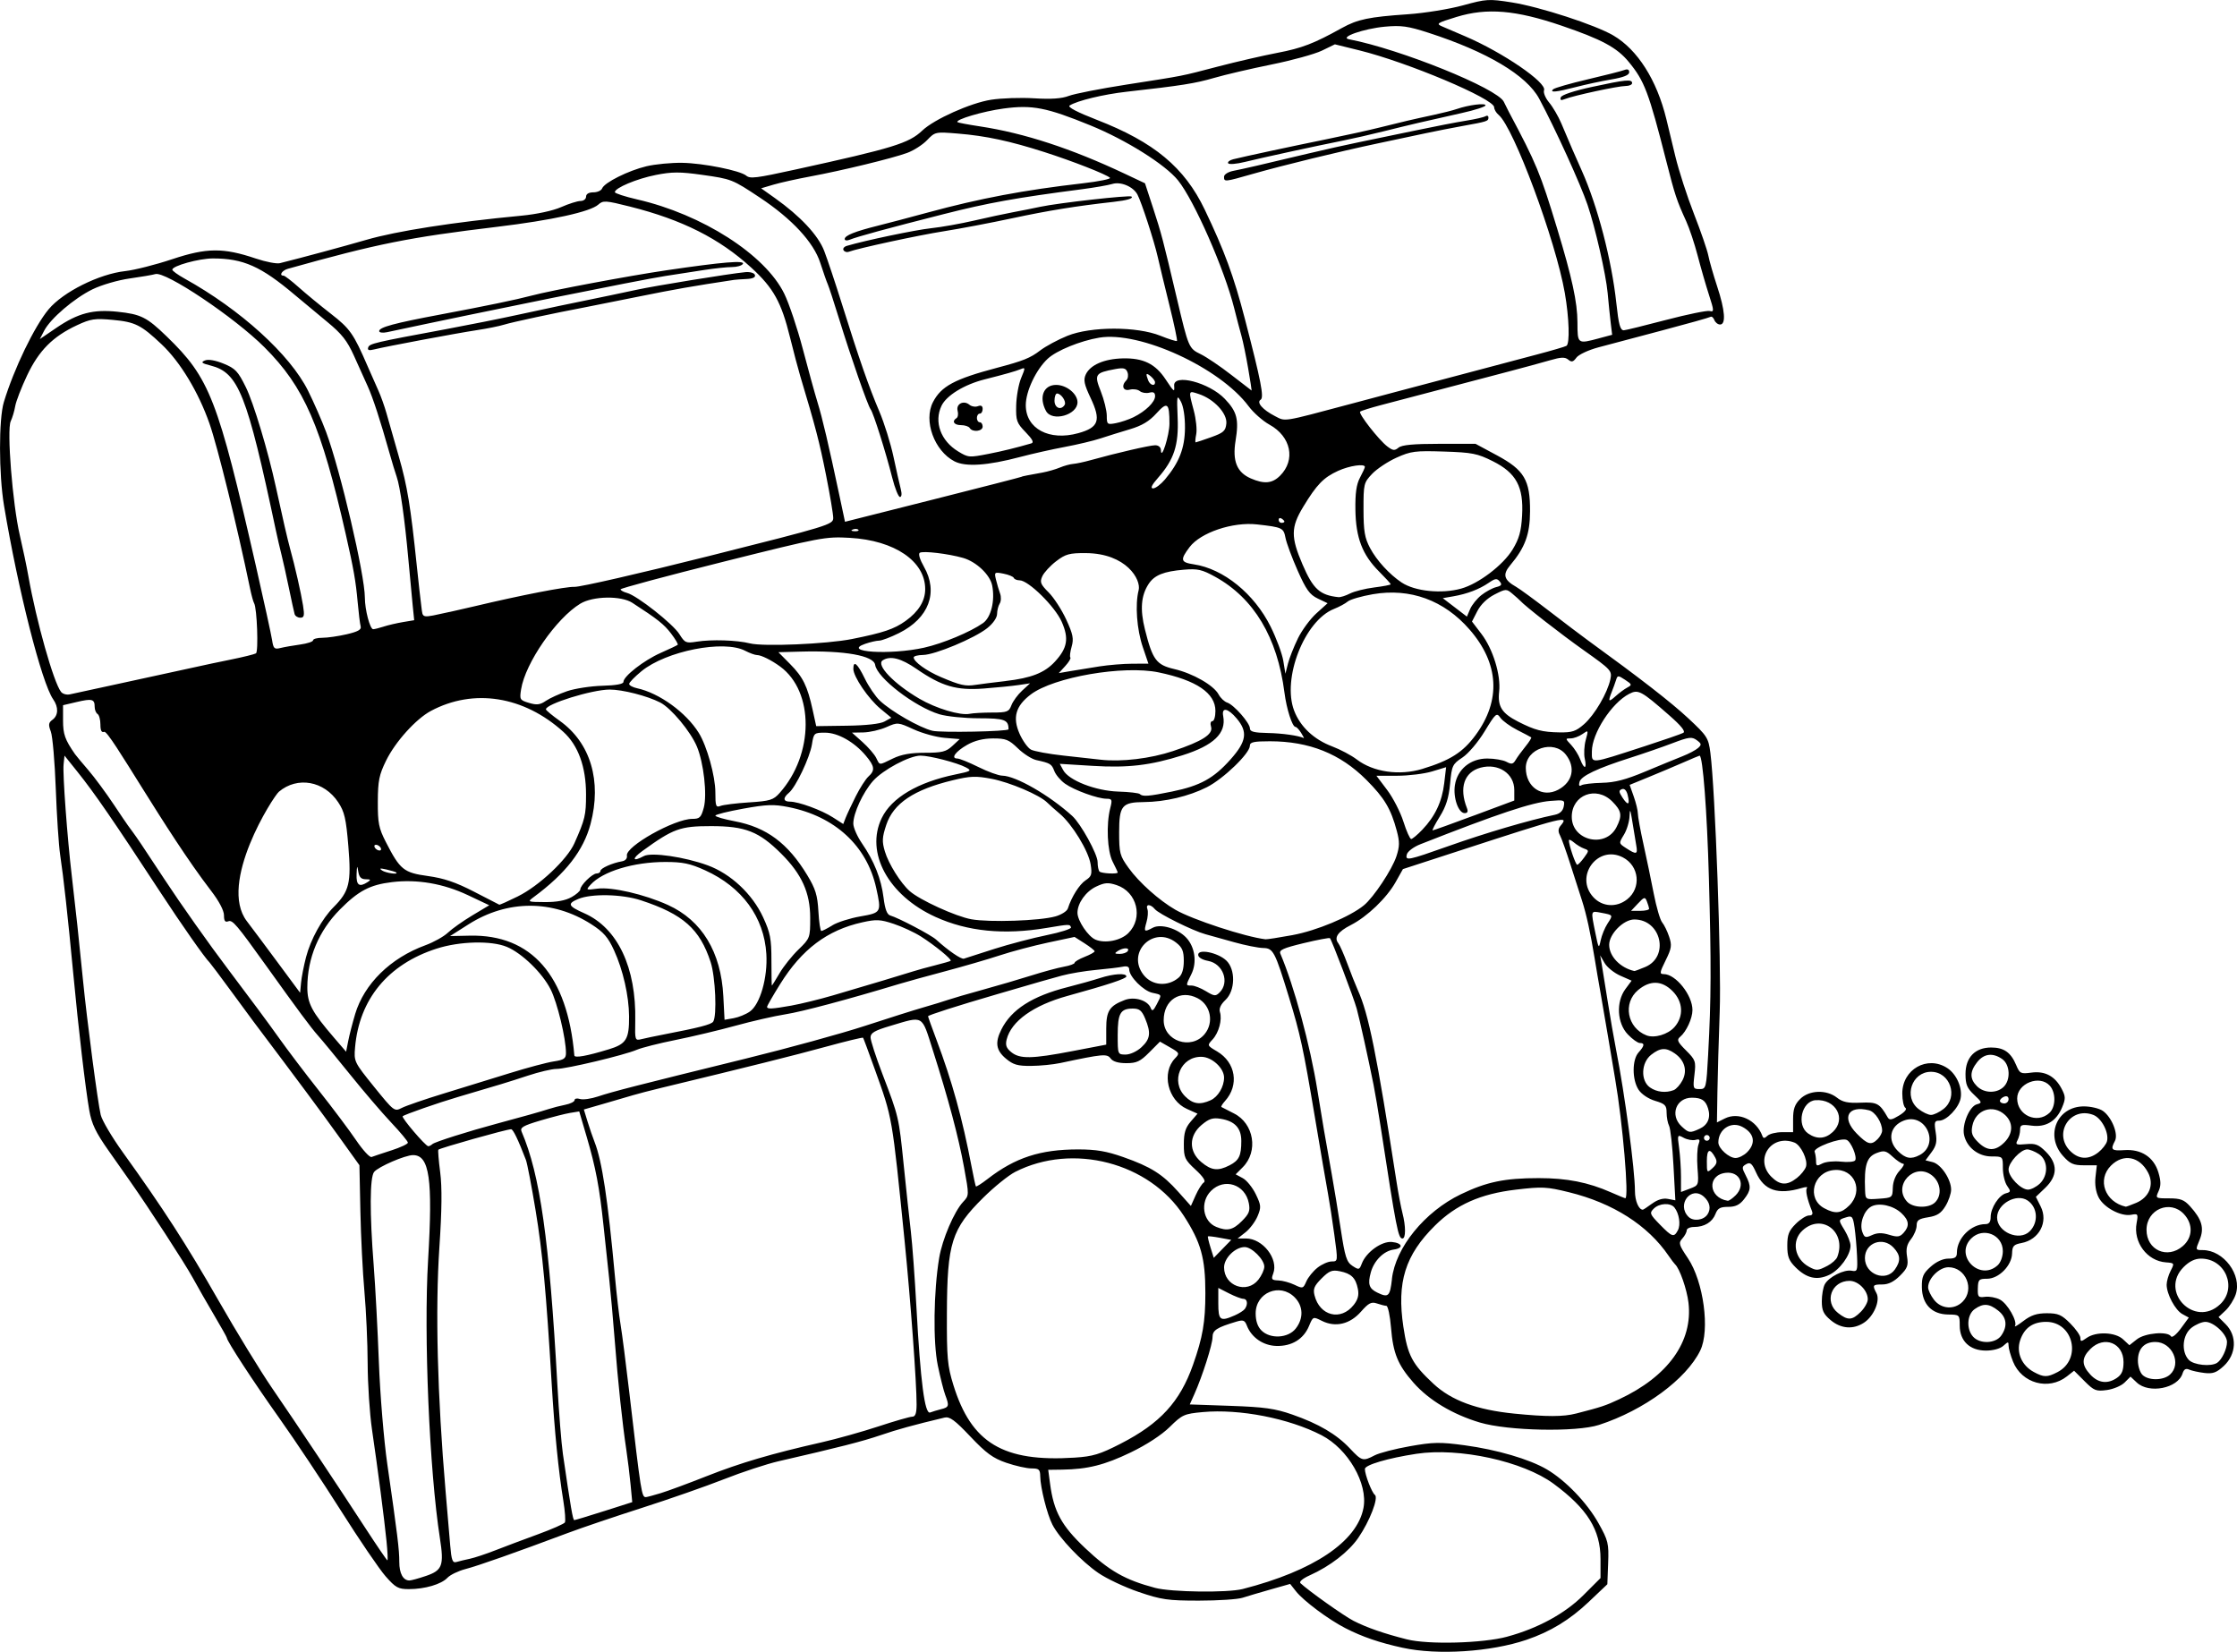 <?xml version="1.0" encoding="UTF-8" standalone="no"?>
<!-- Created with Inkscape (http://www.inkscape.org/) -->

<svg
   width="117.588mm"
   height="86.817mm"
   viewBox="0 0 117.588 86.817"
   version="1.1"
   id="svg1"
   xml:space="preserve"
   inkscape:version="1.4 (86a8ad7, 2024-10-11)"
   sodipodi:docname="ilu_zadani_1-4.svg"
   xmlns:inkscape="http://www.inkscape.org/namespaces/inkscape"
   xmlns:sodipodi="http://sodipodi.sourceforge.net/DTD/sodipodi-0.dtd"
   xmlns="http://www.w3.org/2000/svg"
   xmlns:svg="http://www.w3.org/2000/svg"><sodipodi:namedview
     id="namedview1"
     pagecolor="#505050"
     bordercolor="#eeeeee"
     borderopacity="1"
     inkscape:showpageshadow="0"
     inkscape:pageopacity="0"
     inkscape:pagecheckerboard="0"
     inkscape:deskcolor="#505050"
     inkscape:document-units="mm"
     inkscape:zoom="0.97386896"
     inkscape:cx="220.76892"
     inkscape:cy="278.78494"
     inkscape:window-width="1920"
     inkscape:window-height="991"
     inkscape:window-x="-9"
     inkscape:window-y="-9"
     inkscape:window-maximized="1"
     inkscape:current-layer="layer1" /><defs
     id="defs1" /><g
     inkscape:label="Vrstva 1"
     inkscape:groupmode="layer"
     id="layer1"
     transform="translate(-44.432,-61.735)"><path
       style="fill:#000000;stroke-width:1"
       d="m 118.167,148.341 c -1.228,-0.269 -2.125,-0.576 -3.015,-1.032 -0.891,-0.456 -2.203,-1.436 -2.601,-1.942 l -0.302,-0.383 -1.02,0.289 c -0.561,0.159 -1.229,0.356 -1.484,0.439 -0.255,0.082 -1.286,0.15 -2.292,0.15 -1.634,0 -1.969,-0.048 -3.16,-0.453 -0.733,-0.249 -1.693,-0.701 -2.133,-1.005 -0.887,-0.611 -2.04,-1.824 -2.406,-2.532 -0.278,-0.538 -0.634,-1.949 -0.642,-2.543 -0.005,-0.36 -0.066,-0.415 -0.462,-0.415 -0.251,0 -0.846,-0.134 -1.322,-0.297 -0.701,-0.241 -1.058,-0.502 -1.887,-1.377 -0.819,-0.865 -1.089,-1.063 -1.36,-0.998 -1.659,0.397 -2.451,0.615 -3.358,0.924 -0.964,0.329 -2.191,0.642 -5.363,1.37 -0.623,0.143 -1.915,0.568 -2.87,0.944 -0.955,0.376 -2.893,1.053 -4.305,1.505 -1.412,0.452 -3.18,1.05 -3.928,1.331 -2.706,1.014 -4.696,1.716 -5.363,1.889 -0.374,0.098 -0.798,0.303 -0.943,0.457 -0.321,0.342 -1.183,0.595 -2.027,0.596 -0.556,5.7e-4 -0.698,-0.077 -1.224,-0.675 -0.327,-0.372 -1.384,-1.924 -2.348,-3.449 -0.964,-1.525 -2.429,-3.725 -3.256,-4.887 -1.336,-1.88 -2.74,-4.029 -2.74,-4.196 0,-0.033 -0.295,-0.559 -0.655,-1.168 -0.36,-0.609 -0.879,-1.516 -1.152,-2.014 -0.415,-0.755 -2.274,-3.618 -3.287,-5.06 -0.146,-0.208 -0.651,-0.925 -1.122,-1.595 -0.676,-0.96 -0.89,-1.407 -1.014,-2.115 -0.206,-1.176 -0.563,-4.228 -0.848,-7.242 -0.281,-2.968 -0.505,-5 -0.684,-6.193 -0.075,-0.498 -0.178,-2.062 -0.23,-3.474 -0.052,-1.412 -0.169,-2.764 -0.26,-3.004 -0.138,-0.361 -0.123,-0.467 0.087,-0.621 0.31,-0.227 0.325,-0.661 0.038,-1.072 -0.606,-0.866 -1.849,-5.759 -2.586,-10.183 -0.276,-1.659 -0.281,-4.546 -0.008,-5.444 0.533,-1.755 1.607,-3.98 2.354,-4.875 0.761,-0.912 2.655,-1.856 4.025,-2.007 0.487,-0.053 1.6,-0.335 2.472,-0.626 1.812,-0.604 2.683,-0.611 4.394,-0.034 0.524,0.177 1.093,0.286 1.263,0.244 1.165,-0.29 3.392,-0.892 4.539,-1.225 1.602,-0.466 4.609,-0.935 8.157,-1.271 0.801,-0.076 1.66,-0.261 2.09,-0.451 0.402,-0.177 0.86,-0.322 1.02,-0.322 0.159,0 0.29,-0.102 0.29,-0.227 0,-0.142 0.143,-0.227 0.382,-0.227 0.21,0 0.418,-0.093 0.462,-0.207 0.118,-0.307 1.378,-0.936 2.328,-1.163 0.457,-0.109 1.307,-0.191 1.888,-0.181 1.104,0.018 3.034,0.405 3.358,0.673 0.208,0.173 0.511,0.135 2.609,-0.325 5.12,-1.123 5.941,-1.375 6.647,-2.045 0.625,-0.594 2.537,-1.45 3.611,-1.618 0.548,-0.086 1.572,-0.12 2.276,-0.076 0.886,0.055 1.444,0.016 1.813,-0.126 0.293,-0.113 1.655,-0.38 3.025,-0.594 3.147,-0.491 2.797,-0.422 4.834,-0.954 0.955,-0.249 2.349,-0.571 3.097,-0.714 1.306,-0.25 1.917,-0.485 3.399,-1.307 0.827,-0.458 1.42,-0.582 3.474,-0.723 0.872,-0.06 2.171,-0.27 2.886,-0.466 1.234,-0.339 1.364,-0.347 2.568,-0.157 1.481,0.234 4.391,1.181 5.341,1.738 1.274,0.747 2.286,2.341 2.786,4.392 0.081,0.332 0.294,1.216 0.474,1.964 0.18,0.748 0.62,2.107 0.978,3.021 0.358,0.914 0.698,1.9 0.755,2.19 0.057,0.291 0.267,1.023 0.466,1.627 0.413,1.25 0.47,1.998 0.152,1.998 -0.116,0 -0.251,-0.106 -0.301,-0.236 -0.05,-0.13 -0.142,-0.204 -0.205,-0.165 -0.063,0.039 -1.202,0.359 -2.531,0.71 -1.329,0.352 -2.842,0.753 -3.361,0.892 -0.521,0.139 -1.039,0.381 -1.154,0.54 -0.168,0.23 -0.254,0.251 -0.429,0.105 -0.172,-0.143 -0.38,-0.135 -0.96,0.034 -0.408,0.119 -1.387,0.385 -2.176,0.592 -1.579,0.414 -5.084,1.335 -6.695,1.76 -0.567,0.149 -1.065,0.306 -1.108,0.349 -0.101,0.101 0.981,1.486 1.428,1.827 0.293,0.223 0.385,0.233 0.59,0.064 0.174,-0.144 0.782,-0.201 2.145,-0.201 h 1.903 l 1.123,0.604 c 1.44,0.775 1.749,1.297 1.742,2.946 -0.005,1.206 -0.261,1.902 -1.04,2.828 -0.416,0.494 -0.339,0.774 0.316,1.144 0.178,0.1 0.958,0.672 1.735,1.27 0.776,0.598 1.683,1.284 2.016,1.526 2.771,2.011 4.387,3.266 5.287,4.105 0.999,0.931 1.063,1.032 1.165,1.817 0.254,1.966 0.583,11.073 0.491,13.595 -0.053,1.454 -0.107,3.361 -0.121,4.237 l -0.025,1.594 0.417,-0.208 c 0.722,-0.36 1.662,0.078 1.971,0.918 0.051,0.139 0.113,0.137 0.267,-0.008 0.11,-0.104 0.458,-0.189 0.774,-0.189 h 0.574 v -0.687 c 0,-0.528 0.086,-0.773 0.371,-1.057 0.472,-0.472 1.382,-0.505 1.935,-0.07 0.297,0.234 0.574,0.293 1.241,0.264 0.873,-0.037 0.999,0.031 1.424,0.769 0.093,0.162 0.213,0.143 0.606,-0.097 0.289,-0.176 0.423,-0.34 0.327,-0.399 -0.09,-0.056 -0.164,-0.398 -0.164,-0.76 0,-1.27 1.324,-2.015 2.367,-1.331 0.485,0.318 0.803,1.042 0.699,1.589 -0.096,0.503 -0.739,1.174 -1.125,1.174 -0.247,0 -0.271,0.079 -0.185,0.614 0.078,0.489 0.034,0.701 -0.218,1.043 l -0.317,0.428 0.376,0.094 c 0.439,0.11 0.97,0.902 0.97,1.446 0,0.208 -0.134,0.598 -0.298,0.866 -0.23,0.378 -0.436,0.511 -0.906,0.586 -0.5,0.08 -0.608,0.157 -0.608,0.435 0,0.186 -0.133,0.507 -0.296,0.714 -0.222,0.282 -0.274,0.513 -0.208,0.92 0.075,0.465 0.022,0.609 -0.372,1.003 -0.313,0.313 -0.608,0.46 -0.925,0.46 -0.511,0 -0.536,0.037 -0.31,0.46 0.208,0.39 -0.14,1.209 -0.657,1.549 -0.566,0.371 -1.21,0.322 -1.752,-0.134 -0.376,-0.316 -0.465,-0.506 -0.465,-0.992 0,-0.33 0.07,-0.732 0.156,-0.891 0.206,-0.384 1.01,-0.79 1.412,-0.714 0.299,0.057 0.318,0.005 0.284,-0.779 -0.02,-0.462 -0.079,-1.131 -0.13,-1.487 -0.083,-0.575 -0.129,-0.636 -0.417,-0.548 -0.452,0.139 -0.449,0.123 -0.106,0.687 0.17,0.279 0.31,0.644 0.31,0.81 0,0.494 -0.565,1.271 -1.115,1.533 -0.643,0.307 -1.193,0.184 -1.774,-0.396 -0.353,-0.353 -0.434,-0.564 -0.434,-1.137 0,-0.576 0.08,-0.783 0.442,-1.145 0.243,-0.243 0.556,-0.442 0.696,-0.442 0.182,0 0.224,-0.075 0.147,-0.264 -0.242,-0.596 -0.345,-1.079 -0.251,-1.182 0.055,-0.06 -0.07,-0.059 -0.278,0.003 -1.256,0.372 -1.975,0.127 -2.398,-0.818 -0.213,-0.475 -0.306,-0.554 -0.517,-0.436 -0.234,0.131 -0.237,0.184 -0.031,0.582 0.301,0.581 0.286,0.79 -0.086,1.264 -0.23,0.293 -0.451,0.398 -0.835,0.398 -0.414,0 -0.55,0.076 -0.662,0.368 -0.164,0.432 -0.584,0.689 -1.126,0.689 -0.213,0 -0.388,0.08 -0.388,0.177 0,0.097 -0.104,0.292 -0.231,0.432 -0.209,0.231 -0.182,0.327 0.291,1.03 0.829,1.232 1.172,3.789 0.651,4.856 -0.735,1.507 -2.955,3.138 -5.319,3.908 -1.194,0.389 -4.784,0.317 -6.269,-0.126 -1.427,-0.426 -2.678,-1.176 -3.481,-2.088 -0.829,-0.942 -1.076,-1.546 -1.186,-2.903 -0.051,-0.623 -0.16,-1.136 -0.243,-1.14 -0.083,-0.004 -0.309,-0.061 -0.501,-0.127 -0.289,-0.098 -0.434,-0.023 -0.831,0.429 -0.58,0.662 -1.343,0.844 -2.056,0.488 -0.468,-0.234 -0.469,-0.233 -0.68,0.273 -0.287,0.686 -0.901,1.062 -1.706,1.044 -0.698,-0.016 -1.317,-0.44 -1.561,-1.072 -0.108,-0.28 -0.193,-0.312 -0.55,-0.205 -1.034,0.309 -1.253,0.452 -1.253,0.815 0,0.378 -0.532,2.048 -0.952,2.988 l -0.245,0.548 2.147,0.075 c 1.777,0.062 2.335,0.141 3.239,0.456 1.394,0.486 2.33,1.037 3.033,1.784 0.626,0.666 0.685,0.682 1.3,0.361 0.242,-0.126 1.074,-0.342 1.849,-0.479 1.237,-0.219 1.587,-0.225 2.883,-0.05 1.696,0.23 3.407,0.732 4.318,1.267 0.988,0.581 2.114,1.753 2.715,2.827 0.513,0.917 0.547,1.059 0.508,2.097 l -0.042,1.113 -0.976,0.925 c -1.002,0.95 -2.018,1.568 -3.274,1.995 -1.876,0.637 -4.681,0.818 -6.504,0.419 z m 5.486,-0.584 c 1.611,-0.434 3.041,-1.212 4.012,-2.183 l 0.898,-0.898 v -1 c 0,-1.539 -0.692,-2.648 -2.468,-3.958 -1.6,-1.18 -4.967,-1.915 -7.21,-1.573 -1.498,0.228 -2.708,0.585 -2.708,0.799 0,0.296 0.368,1.247 0.525,1.359 0.207,0.147 -0.269,1.382 -0.871,2.258 -0.507,0.737 -1.486,1.494 -2.552,1.971 -0.368,0.165 -0.57,0.335 -0.489,0.412 0.432,0.406 2.288,1.723 2.787,1.978 0.701,0.358 1.601,0.671 2.806,0.975 1.122,0.284 3.982,0.208 5.271,-0.139 z m -13.897,-2.506 c 3.723,-0.953 6.016,-2.493 6.348,-4.264 0.24,-1.278 -0.811,-3.098 -2.204,-3.818 -1.719,-0.889 -4.31,-1.394 -6.242,-1.217 -0.98,0.09 -1.082,0.136 -1.737,0.781 -0.428,0.422 -1.219,0.938 -2.055,1.341 -1.372,0.661 -2.261,0.884 -3.602,0.903 l -0.732,0.01 0.098,0.736 c 0.193,1.457 0.603,2.207 1.844,3.379 1.273,1.202 2.099,1.671 3.676,2.089 0.856,0.227 3.806,0.265 4.607,0.06 z m -42.927,-0.689 c 0.857,-0.292 0.95,-0.547 0.727,-1.981 -0.554,-3.554 -0.857,-10.677 -0.621,-14.623 0.254,-4.254 0.073,-5.512 -0.793,-5.512 -0.412,0 -1.82,0.609 -2.044,0.884 -0.23,0.282 -0.238,2.163 -0.021,4.932 0.084,1.08 0.206,3.357 0.27,5.06 0.064,1.703 0.263,4.116 0.443,5.363 0.538,3.733 0.632,4.503 0.631,5.144 -9.7e-4,0.604 0.201,0.974 0.531,0.974 0.093,0 0.488,-0.108 0.877,-0.241 z m 2.292,-0.898 c 0.249,-0.053 0.861,-0.255 1.36,-0.451 0.498,-0.195 1.503,-0.573 2.233,-0.839 0.729,-0.267 1.364,-0.546 1.41,-0.62 0.046,-0.074 0.009,-0.591 -0.082,-1.149 -0.253,-1.544 -0.462,-3.646 -0.611,-6.15 -0.29,-4.842 -0.479,-6.883 -0.847,-9.114 -0.21,-1.274 -0.439,-2.463 -0.508,-2.644 -0.41,-1.069 -0.672,-1.611 -0.778,-1.611 -0.235,0 -3.746,0.989 -3.824,1.077 -0.027,0.031 0.016,0.566 0.097,1.189 0.101,0.782 0.088,1.998 -0.042,3.928 -0.221,3.293 -0.107,7.798 0.326,12.839 0.089,1.039 0.198,2.315 0.242,2.837 0.066,0.786 0.122,0.936 0.326,0.876 0.136,-0.04 0.45,-0.116 0.7,-0.169 z m -4.373,-0.938 c -0.12,-1.195 -0.449,-3.72 -0.762,-5.854 -0.122,-0.831 -0.225,-2.394 -0.228,-3.474 -0.004,-1.08 -0.08,-2.779 -0.17,-3.776 -0.09,-0.997 -0.186,-2.9 -0.213,-4.229 l -0.05,-2.416 -1.139,-1.587 c -0.929,-1.294 -2.022,-2.765 -4.433,-5.967 -0.063,-0.083 -0.588,-0.797 -1.167,-1.586 -0.579,-0.789 -1.089,-1.469 -1.133,-1.511 -0.242,-0.229 -1.471,-1.982 -2.596,-3.701 -2.47,-3.773 -3.448,-5.195 -4.355,-6.327 l -0.68,-0.849 -0.048,0.463 c -0.053,0.507 0.194,3.856 0.434,5.883 0.191,1.613 0.383,3.401 0.584,5.438 0.214,2.161 0.778,6.452 0.934,7.1 0.07,0.291 0.592,1.174 1.16,1.964 2.117,2.942 3.343,4.839 5.025,7.78 0.951,1.662 2.218,3.735 2.817,4.607 1.322,1.927 3.417,5.07 4.908,7.362 0.607,0.933 1.129,1.698 1.159,1.699 0.03,0.001 0.009,-0.457 -0.047,-1.017 z m 11.436,-1.568 1.482,-0.473 -0.088,-0.924 c -0.048,-0.508 -0.149,-1.332 -0.224,-1.831 -0.209,-1.384 -0.44,-3.567 -0.608,-5.74 -0.084,-1.08 -0.215,-2.542 -0.292,-3.248 -0.077,-0.706 -0.211,-1.964 -0.299,-2.795 -0.211,-2.002 -0.41,-3.052 -0.883,-4.66 l -0.393,-1.337 -0.477,0.077 c -0.263,0.043 -0.969,0.224 -1.57,0.403 -0.908,0.27 -1.074,0.368 -0.983,0.58 0.975,2.27 1.459,5.694 1.882,13.321 0.081,1.454 0.211,3.085 0.29,3.625 0.414,2.836 0.524,3.474 0.598,3.474 0.045,0 0.749,-0.213 1.564,-0.473 z m 2.982,-0.946 c 0.374,-0.114 1.461,-0.516 2.417,-0.894 1.755,-0.694 3.419,-1.184 6.042,-1.777 0.789,-0.179 2.132,-0.555 2.984,-0.836 0.852,-0.281 1.65,-0.511 1.775,-0.511 0.165,0 0.227,-0.173 0.229,-0.642 0.004,-1.103 -0.318,-5.498 -0.628,-8.573 -0.67,-6.648 -0.632,-6.431 -1.577,-9.064 -0.313,-0.872 -0.587,-1.61 -0.608,-1.638 -0.021,-0.029 -0.91,0.186 -1.975,0.478 -1.655,0.453 -3.955,1.028 -8.659,2.163 -0.54,0.13 -1.186,0.298 -1.435,0.372 -0.249,0.074 -0.938,0.276 -1.531,0.447 l -1.078,0.311 0.194,0.633 c 0.107,0.348 0.275,0.837 0.373,1.086 0.389,0.987 0.697,3.024 1.064,7.024 0.088,0.955 0.223,2.111 0.3,2.568 0.077,0.457 0.283,2.054 0.457,3.55 0.622,5.338 0.65,5.516 0.873,5.512 0.057,-0.001 0.409,-0.095 0.783,-0.209 z m 24.18,-2.603 c 2.067,-1.06 3.111,-2.197 3.795,-4.136 0.514,-1.456 0.651,-2.249 0.651,-3.776 0,-1.839 -0.23,-2.663 -1.132,-4.059 -1.811,-2.803 -5.842,-3.852 -8.866,-2.309 -0.348,0.178 -1.097,0.782 -1.666,1.344 -1.68,1.661 -1.908,2.384 -1.922,6.082 -0.009,2.357 0.028,2.766 0.341,3.776 0.946,3.054 2.62,4.056 6.371,3.815 0.961,-0.062 1.329,-0.173 2.427,-0.736 z m 23.933,-1.58 c 1.349,-0.348 1.541,-0.412 2.266,-0.751 2.566,-1.2 3.882,-3.034 3.642,-5.074 -0.083,-0.708 -0.466,-1.803 -0.705,-2.018 -0.046,-0.042 -0.2,-0.245 -0.342,-0.453 -1.091,-1.601 -2.921,-2.767 -5.236,-3.336 -1.174,-0.289 -1.409,-0.3 -2.795,-0.135 -1.858,0.221 -3.133,0.787 -4.243,1.883 -1.572,1.554 -2.018,2.98 -1.665,5.33 0.225,1.5 0.464,1.952 1.583,2.992 0.943,0.877 2.279,1.369 4.247,1.566 1.699,0.17 2.578,0.169 3.248,-0.005 z m -33.37,-0.231 c 0.408,-0.102 0.428,-0.172 0.211,-0.742 -0.084,-0.221 -0.261,-0.922 -0.393,-1.558 -0.255,-1.224 -0.22,-3.883 0.072,-5.645 0.163,-0.981 0.79,-2.448 1.261,-2.949 0.317,-0.338 0.317,-0.34 0.048,-1.813 -0.294,-1.606 -0.817,-3.57 -1.641,-6.158 -0.603,-1.893 -0.454,-1.809 -2.254,-1.273 -0.806,0.24 -1.02,0.365 -1.02,0.598 0,0.162 0.28,1.026 0.622,1.92 0.864,2.259 0.865,2.264 1.122,4.798 0.126,1.246 0.294,2.81 0.373,3.474 0.079,0.665 0.211,2.466 0.295,4.003 0.212,3.902 0.437,5.63 0.72,5.521 0.121,-0.046 0.384,-0.126 0.584,-0.176 z m 18.631,-4.233 c 0.424,-0.539 0.401,-1.189 -0.058,-1.648 -0.775,-0.775 -2.046,-0.248 -2.046,0.849 0,0.392 0.103,0.696 0.302,0.895 0.462,0.462 1.402,0.412 1.802,-0.096 z m -3.206,-0.694 c 0.232,-0.102 0.472,-0.255 0.533,-0.34 0.176,-0.245 0.133,-0.532 -0.079,-0.532 -0.107,0 -0.447,-0.129 -0.755,-0.286 l -0.561,-0.286 v 0.815 c 0,0.892 0.099,0.964 0.861,0.629 z m 32.907,-0.185 c 0.204,-0.204 0.371,-0.502 0.371,-0.663 0,-0.463 -0.5,-0.968 -0.958,-0.968 -0.955,0 -1.352,1.103 -0.607,1.688 0.516,0.406 0.743,0.395 1.195,-0.058 z m -26.653,-0.363 c 0.225,-0.286 0.285,-0.52 0.22,-0.848 -0.116,-0.58 -0.347,-0.805 -0.949,-0.925 -0.408,-0.082 -0.557,-0.023 -0.958,0.378 -0.387,0.387 -0.456,0.551 -0.372,0.886 0.272,1.089 1.386,1.364 2.058,0.509 z m 2.01,-1.367 c 0.186,-1.647 1.724,-3.537 3.62,-4.45 1.357,-0.654 2.307,-0.851 4.098,-0.851 1.484,0 2.6,0.22 3.789,0.745 0.388,0.172 0.731,0.312 0.762,0.312 0.201,0 -0.138,-3.963 -0.535,-6.269 -0.072,-0.415 -0.237,-1.401 -0.368,-2.19 -0.131,-0.789 -0.311,-1.843 -0.401,-2.341 -0.09,-0.498 -0.229,-1.314 -0.31,-1.813 -0.209,-1.296 -0.435,-2.325 -0.66,-3.021 -0.108,-0.332 -0.38,-1.182 -0.606,-1.888 -0.225,-0.706 -0.476,-1.408 -0.558,-1.56 -0.103,-0.191 -0.093,-0.344 0.033,-0.495 0.46,-0.554 0.291,-0.512 -5.395,1.338 l -2.89,0.94 -0.385,0.685 c -0.47,0.836 -1.493,1.817 -2.351,2.255 -0.685,0.349 -0.897,0.657 -0.661,0.956 0.081,0.103 0.298,0.595 0.482,1.093 0.184,0.498 0.426,1.11 0.539,1.36 0.574,1.269 0.99,3.328 2.045,10.121 0.09,0.582 0.228,1.303 0.305,1.604 0.181,0.7 0.181,1.342 2.4e-4,1.342 -0.223,0 -0.318,-0.485 -1.148,-5.891 -0.121,-0.789 -0.288,-1.775 -0.371,-2.19 -0.271,-1.359 -0.737,-3.463 -0.886,-4.003 -0.155,-0.563 -1.312,-3.606 -1.407,-3.701 -0.031,-0.031 -0.653,0.087 -1.381,0.262 -1.083,0.261 -1.306,0.362 -1.223,0.557 0.727,1.706 1.562,4.79 1.947,7.187 0.258,1.607 0.402,2.447 0.75,4.381 0.12,0.665 0.334,1.972 0.476,2.906 0.223,1.465 0.307,1.729 0.615,1.931 0.337,0.221 0.364,0.214 0.493,-0.124 0.228,-0.599 1.045,-1.184 1.581,-1.132 0.562,0.055 0.625,0.327 0.092,0.399 -0.518,0.07 -1.03,0.58 -1.2,1.195 -0.171,0.62 -0.096,0.855 0.34,1.066 0.584,0.282 0.667,0.205 0.771,-0.712 z m -3.911,-0.594 c 0.229,-0.18 0.564,-0.327 0.746,-0.327 0.33,0 0.33,-0.003 0.139,-1.397 -0.105,-0.769 -0.254,-1.737 -0.332,-2.153 -0.078,-0.415 -0.392,-2.25 -0.699,-4.077 -0.604,-3.599 -0.76,-4.318 -1.358,-6.27 -0.735,-2.399 -0.823,-2.567 -1.353,-2.577 -0.259,-0.005 -0.946,-0.142 -1.528,-0.305 -0.582,-0.163 -1.261,-0.353 -1.511,-0.421 -0.662,-0.181 -2.445,-1.066 -2.653,-1.316 -0.232,-0.28 -0.5,-0.278 -0.392,0.003 0.046,0.12 0.024,0.426 -0.049,0.68 -0.147,0.513 -0.121,0.536 0.332,0.294 0.418,-0.224 1.305,0.04 1.758,0.522 0.46,0.49 0.574,1.308 0.267,1.922 -0.301,0.604 -0.302,0.594 0.02,0.595 0.145,3.1e-4 0.483,0.134 0.75,0.297 0.437,0.266 0.509,0.273 0.718,0.064 0.536,-0.536 0.183,-1.509 -0.601,-1.656 -0.324,-0.061 -0.527,-0.186 -0.527,-0.325 0,-0.324 1.028,-0.115 1.473,0.299 0.501,0.466 0.48,1.59 -0.039,2.078 -0.247,0.232 -0.348,0.453 -0.291,0.634 0.128,0.404 -0.057,1.089 -0.39,1.447 -0.287,0.308 -0.285,0.313 0.242,0.624 0.981,0.579 1.171,1.774 0.414,2.609 -0.137,0.151 -0.221,0.292 -0.187,0.312 0.034,0.02 0.332,0.173 0.661,0.339 1.053,0.531 1.29,1.997 0.458,2.829 l -0.371,0.371 0.373,0.2 c 0.205,0.11 0.513,0.489 0.684,0.842 0.283,0.585 0.292,0.688 0.095,1.158 -0.119,0.284 -0.403,0.663 -0.632,0.844 l -0.416,0.327 h 0.44 c 0.882,0 1.72,1.08 1.431,1.843 -0.116,0.307 -0.085,0.349 0.272,0.362 0.222,0.008 0.604,0.112 0.85,0.231 0.428,0.207 0.454,0.2 0.618,-0.178 0.094,-0.217 0.358,-0.542 0.587,-0.722 z m -3.11,0.634 c 0.172,-0.219 0.313,-0.528 0.313,-0.687 0,-0.373 -0.657,-1.03 -1.03,-1.03 -0.497,0 -1.085,0.579 -1.085,1.068 0,0.979 1.202,1.411 1.802,0.648 z m 33.462,-0.542 c 0.315,-0.45 0.296,-0.75 -0.073,-1.146 -0.559,-0.6 -1.505,-0.255 -1.505,0.549 0,0.859 1.102,1.276 1.578,0.597 z m -3.552,-0.187 c 0.235,-0.122 0.47,-0.331 0.521,-0.466 0.507,-1.322 -0.82,-2.328 -1.832,-1.389 -0.586,0.544 -0.418,1.487 0.34,1.901 0.397,0.217 0.467,0.214 0.971,-0.047 z m -31.929,-1.475 c -0.327,-0.061 -0.611,-0.094 -0.631,-0.074 -0.02,0.02 0.041,0.282 0.135,0.582 l 0.171,0.546 0.46,-0.472 0.46,-0.472 z m 35.18,-0.158 c 0.433,0.133 0.558,0.116 0.754,-0.1 0.326,-0.36 0.294,-0.656 -0.112,-1.038 -0.428,-0.402 -1.175,-0.567 -1.582,-0.349 -0.39,0.209 -0.634,0.902 -0.472,1.34 0.111,0.3 0.168,0.319 0.509,0.163 0.278,-0.127 0.527,-0.131 0.903,-0.016 z m -11.109,-0.236 c 0.157,-0.293 0.07,-0.878 -0.178,-1.195 -0.208,-0.266 -0.799,-0.235 -1.092,0.059 -0.229,0.229 -0.206,0.29 0.322,0.831 0.647,0.662 0.741,0.693 0.948,0.306 z m -22.919,-0.484 c 0.384,-0.384 0.444,-0.538 0.366,-0.944 -0.191,-0.989 -1.287,-1.344 -1.988,-0.643 -0.586,0.586 -0.434,1.606 0.281,1.894 0.575,0.232 0.87,0.165 1.341,-0.307 z m 24.478,-0.354 c 0.195,-0.296 0.124,-0.642 -0.187,-0.924 -0.671,-0.607 -1.457,0.409 -0.814,1.052 0.255,0.255 0.795,0.186 1.001,-0.128 z m 7.449,-0.464 c 0.776,-0.776 0.273,-1.957 -0.794,-1.866 -1.102,0.094 -1.467,1.493 -0.523,2.006 0.579,0.315 0.895,0.281 1.316,-0.14 z m -10.36,-0.102 c 0.284,-0.21 0.572,-0.296 0.828,-0.247 l 0.392,0.075 -0.099,-1.83 c -0.054,-1.007 -0.158,-1.945 -0.23,-2.085 -0.072,-0.14 -0.131,-0.452 -0.131,-0.694 0,-0.382 -0.079,-0.463 -0.605,-0.62 -0.354,-0.106 -0.714,-0.348 -0.869,-0.584 -0.345,-0.526 -0.344,-1.579 5.7e-4,-1.96 0.315,-0.348 0.335,-0.495 0.066,-0.495 -0.109,0 -0.393,-0.203 -0.631,-0.452 -0.567,-0.592 -0.627,-1.707 -0.128,-2.382 l 0.327,-0.443 -0.593,-0.261 c -0.326,-0.144 -0.697,-0.443 -0.826,-0.665 l -0.233,-0.404 0.079,0.453 c 0.043,0.249 0.185,1.128 0.314,1.952 0.129,0.824 0.33,1.98 0.446,2.568 0.454,2.302 0.989,6.314 0.989,7.417 0,0.513 0.197,0.978 0.414,0.978 0.028,0 0.247,-0.145 0.487,-0.322 z m -23.566,-1.109 c 0.116,-0.072 -0.032,-0.301 -0.437,-0.675 -0.563,-0.52 -0.614,-0.63 -0.614,-1.336 0,-0.593 0.083,-0.866 0.36,-1.188 l 0.36,-0.418 -0.56,-0.251 c -1.005,-0.45 -1.345,-1.902 -0.622,-2.657 0.252,-0.263 0.24,-0.288 -0.264,-0.577 l -0.528,-0.302 -0.563,0.566 c -0.475,0.478 -0.664,0.566 -1.207,0.566 -0.421,0 -0.706,-0.085 -0.824,-0.247 -0.188,-0.258 -0.403,-0.238 -2.647,0.24 -0.374,0.08 -1.065,0.148 -1.537,0.151 -0.707,0.006 -0.938,-0.062 -1.322,-0.384 -0.518,-0.436 -0.581,-0.84 -0.237,-1.53 0.524,-1.05 1.622,-1.754 3.473,-2.224 0.582,-0.148 1.349,-0.363 1.705,-0.478 0.721,-0.233 1.392,-0.275 1.392,-0.086 0,0.116 -0.973,0.438 -3.097,1.024 -1.79,0.495 -2.954,1.328 -3.195,2.288 -0.075,0.299 -0.017,0.457 0.243,0.668 0.45,0.365 1.08,0.354 3.216,-0.056 l 1.775,-0.34 v -0.849 c 0,-0.925 0.174,-1.193 0.972,-1.496 0.514,-0.195 1.212,0.018 1.365,0.417 0.074,0.193 0.138,0.155 0.313,-0.182 0.28,-0.54 0.295,-0.5 -0.229,-0.615 -0.471,-0.104 -1.213,-0.852 -1.213,-1.224 0,-0.146 -0.112,-0.195 -0.34,-0.147 -0.187,0.039 -0.816,0.114 -1.397,0.168 -0.582,0.053 -1.397,0.19 -1.813,0.303 -0.733,0.199 -1.003,0.277 -3.399,0.976 -2.102,0.613 -3.625,1.1 -3.625,1.159 0,0.032 0.198,0.583 0.439,1.224 0.822,2.18 1.37,4.159 1.849,6.679 0.103,0.54 0.205,1.007 0.226,1.038 0.022,0.031 0.297,-0.144 0.613,-0.388 1.452,-1.125 2.773,-1.556 4.767,-1.556 0.939,0 1.489,0.094 2.367,0.403 1.454,0.512 2.064,0.897 2.891,1.825 l 0.664,0.744 0.251,-0.561 c 0.138,-0.308 0.33,-0.61 0.427,-0.67 z m 38.44,1.043 c 0.376,-0.376 0.297,-1.053 -0.164,-1.416 -0.91,-0.716 -2.088,0.52 -1.312,1.377 0.309,0.341 1.152,0.364 1.476,0.039 z m -10.488,-0.367 c 0.544,-0.544 0.224,-1.271 -0.521,-1.184 -0.992,0.117 -0.906,1.312 0.106,1.468 0.062,0.01 0.249,-0.118 0.415,-0.285 z m 8.264,-0.403 c 0.009,-0.326 0.147,-0.669 0.358,-0.894 0.189,-0.201 0.273,-0.365 0.188,-0.365 -0.085,0 -0.333,-0.165 -0.551,-0.366 -0.347,-0.321 -0.45,-0.346 -0.84,-0.198 -0.53,0.2 -0.666,0.636 -0.612,1.962 0.02,0.489 0.023,0.491 0.731,0.441 0.699,-0.05 0.711,-0.059 0.726,-0.579 z m -10.266,-1.032 c -0.038,-0.498 -0.015,-1.052 0.05,-1.229 0.098,-0.266 0.07,-0.31 -0.158,-0.251 -0.152,0.04 -0.43,-0.01 -0.617,-0.11 -0.336,-0.18 -0.339,-0.173 -0.242,0.536 0.054,0.395 0.099,1.077 0.099,1.515 v 0.797 l 0.468,-0.176 c 0.464,-0.174 0.468,-0.183 0.4,-1.082 z m 5.221,0.525 c 0.214,-0.168 0.431,-0.437 0.481,-0.597 0.111,-0.349 -0.268,-1.138 -0.61,-1.269 -1.216,-0.467 -2.124,0.886 -1.209,1.801 0.451,0.451 0.823,0.469 1.337,0.065 z m -4.282,-1.064 c -0.285,-0.533 -0.448,-0.469 -0.448,0.176 0,0.624 0.006,0.631 0.297,0.368 0.225,-0.204 0.261,-0.336 0.15,-0.544 z m -25.534,0.394 c 0.498,-0.258 0.615,-0.5 0.615,-1.279 0,-0.677 -0.342,-1.045 -1.085,-1.165 -0.416,-0.068 -0.613,-0.004 -1.001,0.322 -0.676,0.569 -0.684,1.392 -0.018,1.952 0.53,0.446 0.878,0.485 1.488,0.17 z m 32.135,-0.192 c 0.363,0.041 0.7,0.011 0.748,-0.068 0.116,-0.188 -0.221,-0.989 -0.454,-1.078 -0.329,-0.126 -1.759,0.408 -1.677,0.627 0.041,0.111 0.075,0.334 0.075,0.496 0,0.255 0.044,0.272 0.324,0.122 0.178,-0.095 0.621,-0.14 0.984,-0.099 z m -76.197,-0.591 c 0.477,-0.154 0.868,-0.337 0.869,-0.406 6.85e-4,-0.07 -0.394,-0.545 -0.878,-1.057 -0.483,-0.512 -1.452,-1.644 -2.153,-2.515 -0.701,-0.871 -1.464,-1.798 -1.698,-2.06 -0.366,-0.41 -1.03,-1.305 -2.732,-3.682 -1.535,-2.143 -1.758,-2.406 -1.977,-2.322 -0.17,0.065 -0.23,-0.017 -0.23,-0.317 0,-0.249 -0.262,-0.746 -0.678,-1.286 -2.42,-3.145 -5.348,-8.458 -5.618,-8.355 -0.138,0.053 -0.199,-0.065 -0.199,-0.384 0,-0.253 -0.068,-0.502 -0.151,-0.554 -0.083,-0.051 -0.151,-0.221 -0.151,-0.378 0,-0.405 -0.135,-0.441 -0.944,-0.251 l -0.718,0.168 v 0.802 c 0,0.726 0.101,1.011 0.631,1.773 0.058,0.083 0.37,0.457 0.693,0.831 0.324,0.374 0.943,1.213 1.377,1.866 1.499,2.253 0.249,0.248 2.632,3.88 0.847,1.291 2.361,3.432 3.366,4.758 1.004,1.326 2.187,2.921 2.627,3.545 0.441,0.623 1.393,1.881 2.117,2.795 0.724,0.914 1.606,2.089 1.96,2.612 0.354,0.523 0.721,0.921 0.815,0.884 0.094,-0.037 0.561,-0.193 1.038,-0.347 z m 71.263,0.098 c 0.481,-0.481 0.382,-1.002 -0.254,-1.337 -0.587,-0.309 -1.256,0.128 -1.256,0.821 0,0.315 0.558,0.818 0.906,0.818 0.166,0 0.438,-0.136 0.604,-0.302 z m 9.07,0.148 c 1.08,-0.578 0.317,-2.248 -0.828,-1.813 -0.734,0.279 -0.884,1.031 -0.318,1.596 0.402,0.402 0.696,0.457 1.146,0.216 z m -78.172,-0.579 c 0.127,-0.114 1.897,-0.675 3.391,-1.075 1.267,-0.339 2.369,-0.649 2.719,-0.766 0.208,-0.069 0.599,-0.17 0.869,-0.223 0.27,-0.053 0.491,-0.164 0.491,-0.246 0,-0.082 0.128,-0.109 0.284,-0.059 0.156,0.05 0.581,-0.009 0.944,-0.131 0.76,-0.255 2.089,-0.595 7.76,-1.989 2.243,-0.551 5.064,-1.326 6.269,-1.721 1.205,-0.395 2.598,-0.835 3.097,-0.978 0.498,-0.143 1.076,-0.32 1.284,-0.393 0.208,-0.073 1.023,-0.311 1.813,-0.528 0.789,-0.217 1.945,-0.556 2.568,-0.753 0.623,-0.197 1.388,-0.404 1.699,-0.459 0.312,-0.055 0.566,-0.148 0.566,-0.206 0,-0.058 0.238,-0.199 0.529,-0.313 0.291,-0.114 0.526,-0.246 0.522,-0.293 -0.003,-0.047 -0.242,-0.235 -0.53,-0.419 l -0.524,-0.334 -1.396,0.297 c -0.768,0.164 -1.906,0.465 -2.529,0.671 -0.623,0.205 -1.915,0.581 -2.87,0.835 -0.955,0.254 -2.043,0.554 -2.417,0.667 -2.708,0.819 -5.109,1.459 -5.988,1.597 -0.57,0.089 -1.75,0.359 -2.622,0.599 -0.872,0.24 -2.289,0.577 -3.148,0.749 -0.859,0.172 -1.777,0.404 -2.039,0.516 -0.664,0.284 -3.709,1.009 -4.227,1.007 -0.235,-10e-4 -0.914,0.159 -1.511,0.356 -0.997,0.329 -1.5,0.482 -3.652,1.114 -1.05,0.308 -2.829,0.929 -2.918,1.018 -0.073,0.073 1.179,1.543 1.34,1.573 0.046,0.008 0.148,-0.043 0.227,-0.114 z m 75.964,-0.259 c 0.131,-0.131 0.237,-0.331 0.237,-0.446 0,-0.424 -0.364,-0.988 -0.69,-1.07 -1.113,-0.279 -1.465,0.392 -0.643,1.225 0.57,0.578 0.759,0.628 1.096,0.291 z m -8.826,-0.065 c 0,-0.083 -0.068,-0.151 -0.151,-0.151 -0.083,0 -0.151,0.068 -0.151,0.151 0,0.083 0.068,0.151 0.151,0.151 0.083,0 0.151,-0.068 0.151,-0.151 z m 6.467,-0.308 c 0.739,-0.689 0.166,-1.749 -0.905,-1.674 -0.731,0.052 -1.015,1.311 -0.393,1.747 0.457,0.32 0.902,0.295 1.297,-0.073 z m -7.006,-0.168 c 0.441,-0.201 0.604,-0.587 0.453,-1.072 -0.133,-0.427 -0.335,-0.561 -0.848,-0.564 -0.835,-0.005 -1.173,0.921 -0.549,1.502 0.385,0.358 0.435,0.366 0.943,0.134 z m 12.83,-1.045 c 0.798,-0.628 0.351,-1.953 -0.659,-1.953 -1.01,0 -1.458,1.325 -0.659,1.953 0.219,0.172 0.516,0.313 0.659,0.313 0.144,0 0.44,-0.141 0.659,-0.313 z m -78.832,-0.814 c 0.997,-0.305 2.56,-0.787 3.474,-1.071 0.914,-0.284 1.951,-0.56 2.304,-0.613 0.539,-0.082 0.642,-0.153 0.642,-0.443 0,-0.765 -0.455,-2.651 -0.807,-3.346 -0.437,-0.863 -1.505,-1.899 -2.298,-2.231 -0.815,-0.341 -2.485,-0.299 -3.7,0.093 -2.548,0.82 -4.063,2.657 -4.281,5.188 -0.064,0.744 -0.049,0.774 0.998,2.071 1.045,1.292 1.07,1.312 1.459,1.111 0.218,-0.112 1.211,-0.454 2.208,-0.759 z m 40.309,0.355 c 0.388,-0.177 0.704,-0.71 0.704,-1.19 0,-0.493 -0.627,-1.075 -1.174,-1.091 -1.104,-0.031 -1.659,1.292 -0.872,2.078 0.405,0.405 0.776,0.461 1.343,0.203 z m 24.337,-0.53 c 0.135,-0.052 0.344,-0.286 0.465,-0.52 0.265,-0.512 0.11,-1.048 -0.407,-1.41 -0.46,-0.322 -0.761,-0.305 -1.24,0.071 -0.531,0.418 -0.565,1.365 -0.062,1.718 0.351,0.246 0.829,0.3 1.244,0.141 z m 1.814,-1.908 c 0.158,-2.889 0.165,-4.697 0.038,-9.252 -0.097,-3.494 -0.32,-6.42 -0.49,-6.42 -0.02,0 -0.401,0.16 -0.847,0.355 -0.446,0.195 -1.265,0.541 -1.82,0.768 l -1.009,0.413 0.216,0.611 c 0.119,0.336 0.216,0.739 0.216,0.895 0,0.157 0.132,0.879 0.293,1.605 0.161,0.726 0.405,1.898 0.542,2.604 0.137,0.706 0.336,1.386 0.441,1.511 0.105,0.125 0.271,0.462 0.367,0.75 0.154,0.458 0.131,0.613 -0.182,1.246 -0.319,0.644 -0.33,0.723 -0.099,0.723 0.627,0 1.508,1.103 1.508,1.888 0,0.441 -0.322,1.138 -0.651,1.412 -0.185,0.153 -0.137,0.263 0.313,0.712 0.501,0.501 0.526,0.573 0.442,1.281 -0.084,0.712 -0.071,0.75 0.267,0.75 0.348,0 0.357,-0.037 0.456,-1.85 z m -57.797,-0.234 c 0.93,-0.284 1.082,-0.53 1.074,-1.74 -0.007,-1.069 -0.319,-2.439 -0.79,-3.467 -0.315,-0.688 -0.551,-0.958 -1.199,-1.373 -2.025,-1.295 -4.406,-1.291 -6.453,0.01 l -0.968,0.615 1.044,-0.022 c 3.24,-0.068 5.129,2.099 5.49,6.297 0.012,0.144 0.644,0.032 1.802,-0.321 z m 28.007,-0.112 c 0.468,-0.434 0.51,-0.756 0.195,-1.509 -0.177,-0.424 -0.301,-0.524 -0.65,-0.524 -0.65,0 -0.793,0.25 -0.793,1.39 0,1.021 0.003,1.027 0.417,1.027 0.237,0 0.595,-0.165 0.831,-0.384 z m -41.336,-1.731 c 0.478,-1.603 1.859,-2.959 3.699,-3.631 0.435,-0.159 0.966,-0.456 1.181,-0.66 0.214,-0.204 0.791,-0.612 1.281,-0.906 l 0.892,-0.535 -1.118,-0.529 c -1.291,-0.611 -2.669,-0.848 -3.995,-0.687 -1.163,0.141 -1.76,0.455 -2.735,1.438 -1.113,1.122 -1.712,2.552 -1.714,4.093 -9.14e-4,0.842 0.237,1.29 1.406,2.648 l 0.632,0.735 0.112,-0.567 c 0.061,-0.312 0.223,-0.941 0.36,-1.398 z m 44.657,1.04 c 0.502,-0.605 0.321,-1.529 -0.369,-1.886 -0.912,-0.471 -1.783,0.095 -1.783,1.158 0,1.095 1.443,1.583 2.153,0.728 z m -28.434,0.02 c 1.881,-0.363 2.496,-0.522 2.601,-0.674 0.207,-0.298 0.119,-2.359 -0.134,-3.132 -0.57,-1.742 -1.443,-2.516 -3.661,-3.245 -0.997,-0.328 -2.603,-0.362 -3.3,-0.07 -0.587,0.246 -0.533,0.373 0.32,0.75 1.756,0.777 2.738,2.855 2.679,5.667 -0.021,1.008 -0.012,1.034 0.323,0.95 0.19,-0.048 0.717,-0.158 1.173,-0.246 z m 53.132,-0.389 c 0.497,-0.565 0.456,-1.334 -0.102,-1.892 -0.563,-0.563 -1.183,-0.58 -1.813,-0.051 -0.813,0.684 -0.571,1.983 0.442,2.378 0.419,0.164 1.13,-0.047 1.473,-0.436 z m -48.605,-0.815 c 0.542,-0.381 0.945,-1.784 0.869,-3.029 -0.118,-1.934 -1.275,-3.515 -3.219,-4.396 -0.789,-0.358 -1.171,-0.438 -2.094,-0.438 -1.665,0 -3.293,0.495 -3.926,1.195 -0.256,0.283 -0.247,0.288 0.355,0.208 0.757,-0.101 2.473,0.295 3.711,0.857 1.784,0.81 2.792,2.47 2.912,4.796 l 0.064,1.239 0.476,-0.084 c 0.262,-0.046 0.645,-0.203 0.852,-0.348 z m 2.202,-0.318 c 0.493,-0.088 1.474,-0.329 2.18,-0.536 1.76,-0.516 3.774,-1.12 4.23,-1.267 0.208,-0.067 0.718,-0.208 1.133,-0.312 0.415,-0.104 0.781,-0.21 0.812,-0.235 0.083,-0.066 -0.838,-0.819 -1.564,-1.279 -0.344,-0.218 -0.988,-0.517 -1.431,-0.664 -0.703,-0.234 -0.914,-0.244 -1.653,-0.079 -1.838,0.409 -3.171,1.411 -4.313,3.243 -0.379,0.607 -0.688,1.146 -0.688,1.197 0,0.13 0.265,0.116 1.294,-0.067 z m -25.53,-2.54 c 0.243,-0.936 0.842,-2.023 1.451,-2.633 0.827,-0.83 0.935,-1.274 0.775,-3.195 -0.121,-1.459 -0.204,-1.816 -0.534,-2.315 -0.744,-1.124 -2.145,-1.373 -3.117,-0.554 -0.303,0.255 -3.207,4.805 -1.687,6.802 0.311,0.409 1.069,1.423 1.683,2.254 l 1.118,1.511 0.05,-0.529 c 0.027,-0.291 0.145,-0.894 0.261,-1.34 z m 24.89,0.843 c 0.209,-0.357 0.657,-0.918 0.996,-1.246 0.606,-0.588 0.616,-0.615 0.616,-1.663 1.67e-4,-1.32 -0.442,-2.299 -1.524,-3.376 -1.173,-1.167 -1.886,-1.446 -3.687,-1.447 -1.625,-4e-4 -1.984,0.13 -3.607,1.305 -0.577,0.418 -0.527,0.591 0.077,0.268 0.392,-0.21 2.15,0.046 3.355,0.489 1.213,0.445 2.346,1.507 2.909,2.725 0.379,0.82 0.439,1.132 0.439,2.272 0,0.727 0.011,1.322 0.023,1.322 0.013,1.6e-4 0.194,-0.292 0.404,-0.648 z m 20.986,0.226 c 0.175,-0.151 0.264,-0.447 0.264,-0.874 0,-0.517 -0.079,-0.708 -0.398,-0.958 -1.186,-0.933 -2.645,0.512 -1.714,1.696 0.447,0.568 1.278,0.63 1.847,0.137 z m 24.515,-0.552 c 1.292,-0.54 0.845,-2.5 -0.57,-2.5 -0.568,0 -1.326,0.767 -1.321,1.338 0.005,0.605 0.585,1.206 1.323,1.372 0.024,0.005 0.279,-0.089 0.567,-0.21 z m -34.221,-0.95 c 0.789,-0.251 2.032,-0.577 2.761,-0.725 0.729,-0.148 1.305,-0.332 1.28,-0.408 -0.058,-0.175 -0.071,-0.175 -1.287,0.029 -2.24,0.375 -4.149,0.186 -5.833,-0.578 -2.48,-1.124 -3.708,-3.381 -2.829,-5.198 0.517,-1.068 1.896,-1.884 3.867,-2.29 0.845,-0.174 0.882,-0.199 0.556,-0.373 -0.455,-0.244 -1.899,-0.618 -2.384,-0.618 -0.58,0 -1.988,0.752 -2.501,1.336 -0.529,0.603 -1.032,1.693 -1.032,2.237 0,0.207 0.205,0.674 0.455,1.038 0.643,0.935 1.012,1.862 1.136,2.861 0.075,0.602 0.181,0.882 0.353,0.931 0.424,0.12 2.139,1.022 2.407,1.265 0.642,0.583 1.326,1.052 1.464,1.003 0.083,-0.029 0.797,-0.259 1.586,-0.509 z m 7.024,0.111 c 0.119,-0.192 -0.231,-0.192 -0.529,0 -0.184,0.119 -0.165,0.147 0.104,0.149 0.182,0.001 0.373,-0.066 0.424,-0.149 z m 25.219,-1.444 c 0.301,-0.459 0.307,-0.448 -0.332,-0.569 -0.561,-0.107 -0.55,-0.142 -0.31,1.045 0.171,0.845 0.187,0.867 0.282,0.407 0.056,-0.268 0.218,-0.665 0.36,-0.882 z m -25.185,0.497 c 0.796,-0.796 0.458,-2.165 -0.621,-2.521 -0.445,-0.147 -0.625,-0.134 -1.076,0.08 -0.544,0.258 -0.981,0.874 -0.98,1.379 10e-4,0.41 0.561,1.245 0.945,1.407 0.51,0.216 1.336,0.051 1.733,-0.346 z m 8.64,0.105 c 1.255,-0.231 3.009,-0.964 3.739,-1.562 0.513,-0.42 1.477,-1.873 1.709,-2.574 0.171,-0.519 0.175,-0.761 0.022,-1.333 -0.313,-1.17 -0.646,-1.729 -1.599,-2.685 -1.374,-1.378 -3.006,-2.03 -5.075,-2.03 -0.846,0 -1.05,0.045 -1.05,0.233 0,0.401 -1.392,1.743 -2.263,2.182 -0.946,0.477 -2.197,0.772 -3.306,0.78 -1.157,0.009 -1.303,0.187 -1.303,1.589 0,1.097 0.036,1.233 0.498,1.874 0.548,0.761 1.6,1.701 2.46,2.198 0.896,0.517 3.662,1.424 4.734,1.551 0.077,0.009 0.722,-0.091 1.435,-0.222 z m -24.2,-0.512 c 0.267,-0.163 0.93,-0.374 1.473,-0.468 1.103,-0.192 1.114,-0.213 0.829,-1.5 -0.489,-2.21 -2.168,-3.758 -4.606,-4.245 -0.772,-0.154 -1.138,-0.142 -2.379,0.082 -0.807,0.145 -1.467,0.31 -1.467,0.367 0,0.057 0.459,0.19 1.02,0.296 1.668,0.316 2.794,1.155 3.811,2.836 0.433,0.716 0.536,1.05 0.584,1.9 0.032,0.567 0.102,1.031 0.155,1.031 0.053,-3.1e-4 0.315,-0.134 0.582,-0.297 z m 11.72,-0.466 c 0.316,-0.089 0.612,-0.276 0.657,-0.417 0.199,-0.62 0.609,-1.269 0.938,-1.485 0.31,-0.203 0.344,-0.313 0.26,-0.837 -0.113,-0.707 -0.969,-2.108 -1.625,-2.661 -0.253,-0.213 -0.552,-0.479 -0.664,-0.591 -0.391,-0.391 -1.961,-1.06 -2.917,-1.242 -0.827,-0.158 -1.117,-0.147 -2.039,0.075 -2.049,0.494 -3.121,1.214 -3.498,2.348 -0.218,0.657 -0.229,0.871 -0.072,1.396 0.195,0.652 0.829,1.664 1.306,2.084 0.533,0.47 2.424,1.333 3.241,1.479 0.959,0.171 3.589,0.082 4.414,-0.15 z m 31.212,-0.407 c -0.006,-0.062 -0.059,-0.236 -0.118,-0.385 -0.098,-0.248 -0.139,-0.238 -0.469,0.113 l -0.362,0.385 h 0.479 c 0.264,0 0.475,-0.051 0.469,-0.113 z m -59.46,-0.65 c 1.109,-0.547 2.589,-1.938 2.966,-2.786 0.562,-1.266 0.613,-1.48 0.613,-2.569 0,-1.452 -0.411,-2.583 -1.196,-3.293 -2.08,-1.879 -4.715,-2.295 -6.958,-1.097 -0.786,0.42 -1.869,1.619 -2.354,2.608 -0.368,0.75 -0.432,1.062 -0.437,2.161 -0.005,1.117 0.049,1.392 0.419,2.115 0.749,1.464 0.94,1.619 2.214,1.794 0.836,0.115 1.463,0.327 2.417,0.819 0.708,0.365 1.309,0.674 1.334,0.687 0.025,0.013 0.467,-0.184 0.982,-0.438 z m 58.301,0.162 c 0.76,-0.597 0.643,-1.762 -0.222,-2.209 -1.319,-0.682 -2.562,1.001 -1.548,2.095 0.468,0.505 1.212,0.553 1.769,0.114 z m -55.49,-0.116 c 0.255,-0.145 0.465,-0.328 0.465,-0.406 0.002,-0.22 0.635,-0.841 0.858,-0.841 0.11,0 0.2,-0.06 0.2,-0.133 0,-0.14 0.624,-0.419 1.133,-0.506 0.182,-0.031 0.285,-0.15 0.26,-0.3 -0.081,-0.482 2.5,-1.931 3.439,-1.931 0.387,0 0.463,-0.074 0.602,-0.589 0.183,-0.681 -0.005,-2.359 -0.361,-3.21 -0.33,-0.791 -1.359,-2.025 -1.93,-2.317 -0.685,-0.35 -1.985,-0.682 -2.66,-0.68 -0.928,0.003 -3.368,0.762 -3.347,1.041 0.004,0.05 0.331,0.321 0.726,0.602 1.618,1.152 2.22,3.165 1.62,5.419 -0.373,1.402 -1.304,2.6 -2.986,3.843 -0.342,0.253 -0.331,0.258 0.583,0.264 0.62,0.005 1.087,-0.082 1.396,-0.258 z M 63.758,108.096 c 0.184,-0.119 0.165,-0.147 -0.103,-0.149 -0.243,-0.002 -0.346,-0.112 -0.393,-0.418 -0.051,-0.334 -0.067,-0.305 -0.086,0.151 -0.023,0.584 0.14,0.701 0.582,0.415 z m 1.498,-0.507 c -0.035,-0.03 -0.267,-0.1 -0.516,-0.156 -0.331,-0.074 -0.392,-0.06 -0.227,0.052 0.204,0.138 0.894,0.234 0.743,0.104 z m 37.928,0.002 c 0,-0.029 -0.119,-0.284 -0.264,-0.566 -0.285,-0.554 -0.348,-1.961 -0.127,-2.818 0.113,-0.438 0.092,-0.491 -0.189,-0.491 -0.468,0 -1.7,-0.446 -2.187,-0.791 -0.234,-0.166 -0.488,-0.466 -0.564,-0.666 -0.142,-0.373 -0.208,-0.413 -0.95,-0.576 -0.236,-0.052 -0.672,-0.33 -0.967,-0.617 -0.472,-0.458 -0.632,-0.522 -1.308,-0.52 -0.516,0.002 -0.966,0.114 -1.362,0.34 -0.611,0.348 -0.873,0.715 -0.511,0.715 0.113,0 0.611,0.202 1.108,0.448 0.496,0.247 1.06,0.451 1.252,0.453 0.71,0.01 2.478,1.027 3.68,2.118 0.451,0.409 1.333,2.012 1.333,2.422 0,0.22 0.045,0.444 0.101,0.5 0.102,0.102 0.957,0.145 0.957,0.048 z m 24.518,-0.784 c 0.263,-0.361 0.263,-0.378 0,-0.471 -0.15,-0.053 -0.392,-0.199 -0.537,-0.324 -0.145,-0.125 -0.264,-0.173 -0.264,-0.108 0,0.252 0.354,1.287 0.439,1.282 0.049,-0.003 0.212,-0.173 0.362,-0.379 z m -7.146,-0.597 c 1.96,-0.695 4.263,-1.373 5.609,-1.652 0.263,-0.055 0.42,-0.202 0.465,-0.437 0.065,-0.341 0.037,-0.352 -0.7,-0.292 -0.978,0.08 -2.734,0.665 -6.839,2.279 -0.351,0.138 -0.667,0.375 -0.707,0.531 -0.092,0.352 0.046,0.324 2.172,-0.429 z m 9.887,-0.038 c -0.041,-0.228 -0.134,-0.789 -0.205,-1.246 -0.103,-0.659 -0.134,-0.722 -0.148,-0.302 -0.01,0.291 -0.143,0.733 -0.295,0.982 -0.276,0.453 -0.276,0.453 0.114,0.706 0.545,0.354 0.62,0.334 0.534,-0.14 z m -66.005,0.113 c -0.051,-0.083 -0.161,-0.151 -0.244,-0.151 -0.083,0 -0.109,0.068 -0.058,0.151 0.051,0.083 0.161,0.151 0.244,0.151 0.083,0 0.109,-0.068 0.058,-0.151 z m 64.96,-1.066 c 0.319,-0.616 0.279,-0.864 -0.22,-1.362 -0.838,-0.838 -2.126,-0.347 -2.126,0.809 0,1.252 1.769,1.669 2.346,0.553 z m -10.2,0.122 c 0.672,-0.702 1.036,-1.477 1.15,-2.443 l 0.099,-0.841 -0.738,0.224 c -0.406,0.123 -1.23,0.225 -1.831,0.226 l -1.093,0.002 0.564,0.747 c 0.31,0.411 0.694,1.159 0.854,1.662 0.159,0.503 0.343,0.914 0.408,0.914 0.065,0 0.329,-0.221 0.588,-0.491 z m 2.726,-0.747 2.107,-0.785 v -0.551 c 0,-0.869 -0.841,-1.426 -1.774,-1.175 -0.86,0.231 -1.138,1.057 -0.715,2.125 0.071,0.18 0.033,0.264 -0.12,0.264 -0.331,0 -0.616,-0.822 -0.512,-1.475 0.132,-0.832 0.817,-1.395 1.699,-1.395 0.378,0 0.833,0.078 1.011,0.173 0.267,0.143 0.351,0.126 0.481,-0.096 0.087,-0.148 0.319,-0.467 0.516,-0.708 0.197,-0.242 0.333,-0.459 0.302,-0.482 -0.031,-0.024 -0.361,-0.198 -0.733,-0.387 -0.372,-0.189 -0.771,-0.479 -0.886,-0.643 -0.198,-0.282 -0.245,-0.241 -0.826,0.713 -0.349,0.573 -0.857,1.171 -1.17,1.378 -0.522,0.346 -0.559,0.422 -0.647,1.374 -0.07,0.744 -0.212,1.197 -0.544,1.731 -0.247,0.398 -0.415,0.723 -0.373,0.723 0.042,0 1.025,-0.353 2.184,-0.785 z m -32.512,-1.001 c 0.222,-0.442 0.523,-0.911 0.668,-1.043 0.36,-0.326 0.333,-0.541 -0.139,-1.101 -0.608,-0.722 -1.467,-1.206 -2.143,-1.206 -0.571,0 -0.591,0.018 -0.686,0.616 -0.111,0.694 -0.849,2.245 -1.212,2.546 -0.325,0.269 -0.3,0.463 0.058,0.463 0.452,0 1.658,0.442 2.261,0.83 l 0.539,0.346 0.125,-0.323 c 0.069,-0.178 0.307,-0.685 0.529,-1.127 z m -5.607,0.315 c 1.109,-0.073 1.279,-0.125 1.609,-0.496 1.811,-2.032 1.825,-5.325 0.028,-6.644 -0.457,-0.335 -0.998,-0.604 -1.216,-0.604 -0.106,0 -0.387,-0.102 -0.625,-0.226 -1.124,-0.586 -4.152,0.011 -5.451,1.076 -0.355,0.291 -0.646,0.591 -0.646,0.667 0,0.076 0.187,0.178 0.415,0.227 1.164,0.25 2.579,1.274 3.246,2.349 0.429,0.692 0.87,2.273 0.87,3.122 0,0.723 0.032,0.809 0.264,0.716 0.145,-0.059 0.822,-0.143 1.504,-0.188 z m 46.186,-0.39 c -0.061,-0.243 -0.173,-0.356 -0.304,-0.306 -0.171,0.066 -0.165,0.144 0.034,0.448 0.29,0.443 0.402,0.384 0.269,-0.142 z m -23.936,-0.184 c 1.465,-0.299 2.176,-0.691 3.059,-1.684 0.843,-0.948 0.919,-1.447 0.326,-2.151 -0.465,-0.553 -0.804,-0.612 -0.71,-0.124 0.171,0.896 -0.499,1.539 -2.146,2.058 -1.677,0.529 -2.865,0.669 -4.708,0.555 l -1.735,-0.107 0.176,0.328 c 0.289,0.541 1.705,1.093 2.894,1.13 0.571,0.017 1.081,0.076 1.135,0.13 0.146,0.146 0.46,0.121 1.709,-0.134 z m 20.29,-0.095 c 0.757,-0.403 0.922,-1.173 0.395,-1.843 -0.635,-0.807 -2.104,-0.321 -2.104,0.696 0,1.017 0.864,1.598 1.709,1.148 z m 2.294,-0.361 c 0.678,-0.014 1.249,-0.162 2.266,-0.588 0.748,-0.313 1.631,-0.676 1.964,-0.807 0.332,-0.13 0.703,-0.326 0.824,-0.435 0.191,-0.172 0.181,-0.226 -0.072,-0.412 -0.257,-0.188 -0.41,-0.169 -1.277,0.161 -0.542,0.206 -1.529,0.547 -2.193,0.759 -1.766,0.562 -2.611,0.963 -2.693,1.279 -0.048,0.185 -0.014,0.242 0.102,0.171 0.096,-0.059 0.583,-0.116 1.081,-0.127 z m -9.441,-0.731 c 1.457,-0.442 2.132,-0.871 2.797,-1.774 1.349,-1.832 1.239,-3.766 -0.316,-5.552 -1.341,-1.541 -3.123,-2.191 -5.082,-1.855 -0.598,0.103 -1.192,0.275 -1.32,0.383 -0.128,0.108 -0.454,0.284 -0.725,0.391 -1.548,0.613 -2.739,3.655 -2.093,5.347 0.322,0.843 1.037,1.515 2,1.878 0.426,0.161 1.009,0.47 1.294,0.688 0.869,0.663 2.241,0.86 3.445,0.495 z m 8.537,-0.536 c -0.054,-0.244 -0.03,-0.686 0.051,-0.982 0.146,-0.53 0.144,-0.535 -0.175,-0.312 -0.178,0.125 -0.456,0.227 -0.618,0.227 -0.285,0 -0.285,0.011 0.024,0.34 0.175,0.187 0.389,0.527 0.476,0.755 0.208,0.55 0.365,0.532 0.243,-0.028 z m -36.368,-0.01 c 0.442,-0.214 0.934,-0.302 1.682,-0.302 0.903,0 1.113,-0.052 1.444,-0.359 l 0.387,-0.359 -0.795,-0.066 c -0.437,-0.036 -1.169,-0.237 -1.627,-0.447 -0.822,-0.376 -0.84,-0.378 -1.435,-0.115 -0.332,0.146 -0.874,0.271 -1.205,0.277 l -0.603,0.011 0.55,0.491 c 0.302,0.27 0.627,0.644 0.721,0.831 0.206,0.409 0.121,0.405 0.881,0.038 z m 14.738,-0.396 c 1.533,-0.512 2.11,-0.884 1.985,-1.279 -0.051,-0.16 -0.02,-0.288 0.07,-0.288 0.089,0 0.161,-0.241 0.161,-0.536 0,-0.938 -0.992,-1.612 -2.982,-2.027 -1.854,-0.387 -5.519,0.246 -6.726,1.161 -0.793,0.602 -0.966,1.208 -0.588,2.063 0.164,0.37 0.433,0.745 0.598,0.834 0.165,0.088 0.936,0.23 1.714,0.315 0.777,0.085 1.651,0.182 1.942,0.215 1.1,0.126 2.624,-0.056 3.826,-0.457 z m 24.724,-0.231 c 1.039,-0.338 1.976,-0.662 2.083,-0.721 0.134,-0.073 -0.099,-0.364 -0.743,-0.928 -1.472,-1.289 -1.621,-1.369 -2.1,-1.121 -0.923,0.477 -1.96,2.08 -1.96,3.029 0,0.655 -0.135,0.668 2.719,-0.26 z m -18.011,-0.732 c -0.104,-0.166 -0.234,-0.302 -0.289,-0.302 -0.168,0 -0.469,-0.937 -0.581,-1.813 -0.371,-2.893 -1.605,-4.953 -3.642,-6.078 -0.688,-0.38 -0.919,-0.433 -1.639,-0.372 -1.067,0.089 -1.554,0.286 -1.858,0.75 -0.398,0.607 -0.457,1.338 -0.194,2.387 0.403,1.604 0.596,1.865 1.545,2.086 0.978,0.227 2.071,0.853 2.328,1.333 0.101,0.189 0.305,0.382 0.453,0.429 0.348,0.111 1.194,1.074 1.194,1.36 0,0.169 0.224,0.226 0.944,0.239 0.755,0.014 1.599,0.133 1.89,0.266 0.021,0.01 -0.046,-0.118 -0.15,-0.284 z m -15.373,-0.176 c 0.002,-0.503 -0.203,-0.579 -1.564,-0.58 -0.76,-0.001 -1.692,-0.096 -2.072,-0.211 -1.297,-0.394 -3.275,-1.915 -3.375,-2.596 -0.071,-0.485 -1.606,-0.759 -3.909,-0.697 l -1.177,0.032 0.615,0.621 c 0.681,0.688 0.912,1.158 1.187,2.417 l 0.186,0.848 1.618,-0.023 c 1.009,-0.014 1.752,-0.097 1.974,-0.221 l 0.357,-0.198 -0.567,-0.468 c -0.639,-0.527 -1.43,-1.689 -1.43,-2.101 0,-0.469 0.213,-0.289 0.602,0.509 0.206,0.424 0.562,0.946 0.791,1.162 0.604,0.57 2.086,1.42 2.762,1.583 0.449,0.109 4.002,0.039 4.003,-0.078 z M 127.697,99.799 c 0.556,-0.488 1.233,-1.642 1.384,-2.362 0.094,-0.446 0.043,-0.502 -1.38,-1.511 -1.246,-0.883 -3.097,-2.326 -3.368,-2.626 -0.042,-0.046 -0.222,-0.207 -0.401,-0.358 -0.316,-0.266 -0.344,-0.265 -0.941,0.04 -0.385,0.197 -0.722,0.521 -0.9,0.867 l -0.284,0.553 0.496,0.65 c 0.607,0.795 1.029,2.168 0.932,3.031 -0.088,0.781 0.139,1.142 0.995,1.579 0.882,0.45 1.27,0.552 2.175,0.566 0.666,0.011 0.866,-0.056 1.292,-0.43 z m -31.117,-0.613 c 0.794,-0.002 0.885,-0.036 1.018,-0.386 0.08,-0.211 0.333,-0.556 0.563,-0.767 l 0.417,-0.383 -0.604,0.09 c -0.332,0.05 -1.155,0.132 -1.828,0.183 -1.44,0.109 -2.208,-0.115 -3.541,-1.033 -0.812,-0.56 -1.375,-0.703 -1.773,-0.45 -0.37,0.235 0.577,1.228 1.923,2.016 0.883,0.517 2.159,0.899 2.651,0.795 0.166,-0.035 0.695,-0.065 1.174,-0.066 z m -22.33,-1.126 c 0.412,-0.139 1.244,-0.266 1.85,-0.282 0.711,-0.019 1.102,-0.091 1.102,-0.202 2e-4,-0.297 1.078,-1.137 1.956,-1.524 0.461,-0.204 0.865,-0.396 0.898,-0.428 0.032,-0.032 -0.126,-0.3 -0.352,-0.596 -0.369,-0.483 -0.711,-0.755 -2.035,-1.611 -0.591,-0.383 -2.066,-0.358 -2.733,0.046 -1.264,0.766 -2.891,3.118 -3.112,4.499 -0.086,0.539 -0.067,0.573 0.416,0.717 0.406,0.122 0.58,0.101 0.884,-0.107 0.208,-0.142 0.714,-0.372 1.126,-0.512 z m 55.722,-0.19 c 0.256,-0.136 0.247,-0.166 -0.116,-0.404 -0.371,-0.243 -0.397,-0.243 -0.477,0.013 -0.047,0.148 -0.148,0.426 -0.224,0.617 -0.209,0.523 -0.172,0.566 0.201,0.229 0.187,-0.169 0.464,-0.374 0.616,-0.454 z m -80.337,0.028 c 0.665,-0.141 1.446,-0.311 1.737,-0.378 0.291,-0.067 1.073,-0.237 1.737,-0.378 0.665,-0.141 1.446,-0.311 1.737,-0.378 0.291,-0.067 1.062,-0.23 1.714,-0.362 0.652,-0.132 1.249,-0.28 1.326,-0.327 0.14,-0.086 0.056,-2.388 -0.096,-2.634 -0.044,-0.071 -0.14,-0.422 -0.215,-0.781 -0.676,-3.264 -1.703,-7.439 -2.133,-8.667 -0.576,-1.647 -1.536,-3.236 -2.511,-4.157 -1.085,-1.024 -1.391,-1.178 -2.566,-1.288 -0.948,-0.088 -1.164,-0.056 -1.883,0.279 -1.271,0.593 -2.003,1.328 -2.623,2.633 -0.301,0.635 -0.583,1.364 -0.627,1.621 -0.044,0.257 -0.15,0.614 -0.236,0.792 -0.215,0.447 0.096,4.359 0.477,5.992 0.161,0.692 0.365,1.661 0.451,2.154 0.419,2.372 1.328,5.59 1.718,6.081 0.088,0.111 0.3,0.168 0.471,0.127 0.171,-0.041 0.855,-0.189 1.52,-0.33 z m 47.659,-0.37 c 1.342,-0.154 2.047,-0.43 2.585,-1.013 0.663,-0.718 0.75,-1.221 0.363,-2.098 -0.356,-0.806 -1.752,-2.181 -2.215,-2.181 -0.14,0 -0.277,-0.057 -0.305,-0.127 -0.028,-0.07 -0.272,-0.17 -0.543,-0.223 -0.475,-0.093 -0.489,-0.081 -0.393,0.316 0.055,0.227 0.152,0.554 0.215,0.727 0.064,0.173 0.055,0.411 -0.02,0.529 -0.074,0.118 -0.136,0.364 -0.138,0.547 -0.001,0.196 -0.213,0.502 -0.515,0.743 -0.67,0.535 -2.751,1.404 -3.377,1.411 -0.27,0.003 -0.491,0.061 -0.491,0.129 0,0.226 0.67,0.71 1.435,1.035 1.016,0.432 1.281,0.492 1.813,0.408 0.249,-0.039 0.963,-0.13 1.586,-0.201 z m 4.909,-0.765 c 0.498,-0.078 1.287,-0.143 1.751,-0.144 l 0.845,-0.003 -0.295,-0.869 c -0.316,-0.928 -0.412,-2.241 -0.22,-2.988 0.144,-0.559 -0.647,-1.939 -2.773,-1.953 -0.865,-0.006 -1.066,0.049 -1.559,0.425 -0.311,0.237 -0.639,0.592 -0.729,0.789 -0.142,0.311 -0.099,0.422 0.332,0.853 0.272,0.272 0.688,0.913 0.923,1.423 0.356,0.774 0.404,1.01 0.285,1.425 -0.078,0.273 -0.109,0.531 -0.068,0.572 0.041,0.041 -0.079,0.242 -0.267,0.447 l -0.341,0.373 0.604,-0.104 c 0.332,-0.057 1.012,-0.167 1.511,-0.245 z m 10.45,-1.468 c 0.213,-0.435 0.651,-1.031 0.975,-1.323 l 0.589,-0.532 -0.516,-0.246 c -0.425,-0.203 -0.612,-0.463 -1.059,-1.471 -0.298,-0.674 -0.585,-1.447 -0.638,-1.718 -0.103,-0.529 -0.162,-0.557 -1.496,-0.707 -1.274,-0.143 -2.967,0.426 -3.546,1.193 -0.507,0.672 -0.475,0.801 0.224,0.905 1.56,0.234 3.176,1.545 4.036,3.274 0.305,0.613 0.604,1.421 0.666,1.795 l 0.111,0.68 0.134,-0.529 c 0.074,-0.291 0.308,-0.885 0.521,-1.32 z m -19.645,0.481 c 0.977,-0.217 2.433,-0.825 3.095,-1.291 0.426,-0.3 0.641,-1.185 0.482,-1.981 -0.113,-0.563 -0.834,-1.245 -1.525,-1.444 -0.781,-0.224 -2.103,-0.381 -2.28,-0.272 -0.087,0.054 0.003,0.356 0.218,0.731 0.771,1.349 0.262,2.707 -1.308,3.489 -0.439,0.219 -0.911,0.398 -1.049,0.398 -0.137,0 -0.471,0.077 -0.74,0.171 -1.239,0.432 1.322,0.596 3.108,0.199 z M 60.209,95.611 c 0.374,-0.051 0.68,-0.152 0.68,-0.224 0,-0.072 0.219,-0.131 0.487,-0.131 0.268,0 0.845,-0.083 1.283,-0.185 0.592,-0.138 0.78,-0.244 0.731,-0.415 -0.036,-0.127 -0.107,-0.706 -0.159,-1.288 -0.094,-1.065 -0.213,-1.747 -0.623,-3.55 -1.299,-5.715 -2.176,-7.732 -4.275,-9.831 -1.572,-1.572 -5.209,-4.01 -5.737,-3.846 -0.133,0.041 -0.74,0.145 -1.349,0.231 -0.614,0.086 -1.482,0.339 -1.95,0.568 -0.972,0.476 -2.215,1.54 -2.545,2.179 l -0.227,0.439 0.876,-0.596 c 1.128,-0.767 1.919,-0.976 3.196,-0.843 1.241,0.13 1.549,0.283 2.598,1.299 2.263,2.19 2.683,3.27 4.688,12.061 0.426,1.869 0.81,3.625 0.852,3.902 0.067,0.442 0.12,0.492 0.436,0.413 0.198,-0.05 0.666,-0.132 1.039,-0.183 z m -0.291,-1.6 c -0.03,-0.104 -0.168,-0.733 -0.305,-1.397 -0.138,-0.665 -0.312,-1.446 -0.387,-1.737 -0.075,-0.291 -0.209,-0.869 -0.297,-1.284 -1.517,-7.155 -1.96,-8.272 -3.427,-8.646 -0.472,-0.12 -0.528,-0.17 -0.3,-0.267 0.174,-0.074 0.543,-0.011 0.982,0.167 0.618,0.252 0.759,0.401 1.171,1.238 0.407,0.827 1.163,3.339 1.577,5.242 0.364,1.674 0.618,2.77 0.75,3.248 0.254,0.915 0.573,2.317 0.679,2.983 0.084,0.533 0.06,0.642 -0.143,0.642 -0.135,0 -0.269,-0.085 -0.3,-0.189 z m 29.295,1.311 c 1.652,-0.33 2.223,-0.522 2.821,-0.951 0.685,-0.491 1.031,-1.052 1.031,-1.675 0,-1.463 -1.609,-2.558 -3.953,-2.692 -1.294,-0.074 -1.502,-0.034 -6.697,1.266 -2.949,0.738 -5.362,1.386 -5.362,1.44 0,0.054 0.153,0.139 0.34,0.189 0.531,0.142 2.418,1.629 2.755,2.171 0.283,0.454 0.346,0.481 0.908,0.39 0.774,-0.125 2.117,-0.082 2.795,0.09 0.703,0.178 4.035,0.036 5.363,-0.228 z m -24.607,-0.657 c 0.241,-0.077 0.699,-0.183 1.018,-0.236 l 0.58,-0.097 -0.08,-0.784 c -0.044,-0.431 -0.147,-1.531 -0.229,-2.445 -0.185,-2.058 -0.433,-3.807 -0.61,-4.305 -0.074,-0.208 -0.249,-0.785 -0.389,-1.284 -0.469,-1.669 -0.859,-2.865 -1.134,-3.474 -0.15,-0.332 -0.475,-1.053 -0.722,-1.602 -0.36,-0.799 -0.642,-1.156 -1.413,-1.79 -0.53,-0.435 -1.298,-1.074 -1.706,-1.419 -1.774,-1.498 -2.703,-1.911 -4.298,-1.911 -0.728,0 -2.134,0.389 -2.134,0.591 0,0.06 0.289,0.269 0.642,0.465 2.935,1.625 5.551,4 6.492,5.893 0.31,0.623 0.738,1.601 0.951,2.173 0.749,2.012 2.035,7.506 2.037,8.703 10e-4,0.641 0.269,1.662 0.437,1.662 0.067,0 0.318,-0.063 0.559,-0.139 z m 3.459,-0.765 c 0.332,-0.073 0.91,-0.205 1.284,-0.294 2.486,-0.591 4.837,-1.048 5.287,-1.027 0.291,0.013 3.469,-0.715 7.062,-1.619 6.308,-1.586 6.533,-1.655 6.533,-2.001 0,-0.197 -0.172,-1.222 -0.383,-2.279 -0.339,-1.704 -0.553,-2.524 -1.348,-5.169 -0.112,-0.374 -0.355,-1.292 -0.539,-2.039 -0.457,-1.857 -0.868,-2.597 -2.035,-3.667 -1.673,-1.533 -3.64,-2.524 -6.379,-3.212 -1.284,-0.323 -1.414,-0.331 -1.662,-0.107 -0.42,0.38 -2.445,0.825 -5.329,1.171 -4.64,0.557 -6.278,0.886 -10.99,2.205 -0.314,0.088 -0.485,0.362 -0.227,0.362 0.062,1.1e-4 0.419,0.274 0.793,0.608 0.374,0.334 1.137,0.963 1.696,1.397 1.005,0.781 1.191,1.046 1.928,2.753 0.179,0.415 0.433,0.99 0.564,1.277 0.131,0.287 0.325,0.831 0.431,1.208 0.107,0.377 0.398,1.4 0.648,2.272 0.446,1.557 0.613,2.574 0.943,5.74 0.091,0.872 0.199,1.841 0.241,2.152 0.083,0.622 -0.04,0.599 1.479,0.267 z m -4.278,-13.905 c 0.067,-0.202 0.328,-0.263 4.127,-0.967 1.163,-0.216 2.863,-0.556 3.776,-0.756 1.5,-0.328 2.536,-0.546 4.834,-1.016 0.415,-0.085 1.027,-0.215 1.36,-0.288 0.94,-0.207 4.938,-0.856 5.727,-0.929 0.25,-0.023 0.467,0.041 0.504,0.148 0.042,0.123 -0.111,0.197 -0.44,0.212 -0.277,0.013 -0.572,0.033 -0.655,0.046 -2.207,0.334 -3.089,0.488 -4.985,0.872 -1.246,0.252 -2.538,0.51 -2.87,0.573 -1.541,0.29 -3.82,0.778 -4.23,0.907 -0.249,0.078 -0.895,0.209 -1.435,0.29 -1.069,0.162 -4.785,0.859 -5.399,1.013 -0.277,0.07 -0.363,0.042 -0.315,-0.104 z m 0.577,-0.858 c 0,-0.202 0.789,-0.416 3.248,-0.877 2.374,-0.446 3.974,-0.778 4.758,-0.987 1.032,-0.275 5.113,-1.041 7.111,-1.335 2.955,-0.434 4.123,-0.531 4,-0.332 -0.056,0.091 -0.313,0.165 -0.572,0.165 -0.258,0 -0.917,0.069 -1.464,0.154 -0.547,0.085 -1.47,0.228 -2.052,0.318 -1.355,0.211 -9.53,1.862 -14.615,2.951 -0.228,0.049 -0.415,0.023 -0.415,-0.057 z m 57.938,13.876 c 0.231,-0.182 0.581,-0.371 0.777,-0.42 0.282,-0.071 0.321,-0.133 0.185,-0.297 -0.144,-0.174 -0.236,-0.163 -0.571,0.067 -0.497,0.342 -1.139,0.588 -1.863,0.713 l -0.558,0.097 0.634,0.485 0.634,0.485 0.171,-0.4 c 0.094,-0.22 0.36,-0.548 0.591,-0.73 z m -6.91,-0.082 c 0.224,-0.116 0.799,-0.26 1.276,-0.32 0.478,-0.06 0.868,-0.135 0.868,-0.167 0,-0.032 -0.276,-0.334 -0.614,-0.672 -0.878,-0.878 -1.221,-1.772 -1.243,-3.238 -0.013,-0.878 0.052,-1.341 0.24,-1.692 0.142,-0.266 0.258,-0.521 0.258,-0.566 0,-0.184 -0.81,-0.066 -1.406,0.206 -0.769,0.351 -1.125,0.719 -1.841,1.901 -0.645,1.066 -0.65,1.58 -0.03,3.021 0.555,1.291 0.911,1.614 1.887,1.717 0.108,0.011 0.38,-0.074 0.604,-0.19 z m 5.846,-0.26 c 0.914,-0.253 2.206,-1.235 2.704,-2.055 0.344,-0.567 0.451,-0.948 0.499,-1.779 0.087,-1.516 -0.304,-2.243 -1.541,-2.862 -0.81,-0.405 -1.082,-0.459 -2.568,-0.507 -1.509,-0.049 -1.738,-0.019 -2.492,0.321 -0.457,0.206 -1.035,0.59 -1.284,0.853 -0.436,0.461 -0.453,0.53 -0.451,1.866 0.002,1.147 0.062,1.499 0.345,2.032 0.344,0.649 1.02,1.387 1.658,1.81 0.701,0.465 2.095,0.608 3.131,0.321 z m -31.688,-3.094 c -0.05,-0.05 -0.18,-0.056 -0.29,-0.012 -0.121,0.048 -0.085,0.084 0.091,0.091 0.159,0.007 0.248,-0.029 0.198,-0.079 z m 8.576,-2.78 c 0,-0.012 0.136,-0.047 0.302,-0.077 0.166,-0.03 0.53,-0.098 0.809,-0.149 0.279,-0.052 0.687,-0.17 0.906,-0.262 0.22,-0.092 0.535,-0.179 0.701,-0.192 0.166,-0.013 0.574,-0.1 0.906,-0.193 1.371,-0.382 3.124,-0.787 3.403,-0.787 0.181,0 0.3,0.104 0.304,0.264 0.013,0.571 0.447,-0.791 0.447,-1.402 0,-1.093 -0.108,-1.176 -0.69,-0.533 -0.371,0.411 -0.759,0.643 -1.386,0.829 -0.479,0.142 -1.176,0.359 -1.55,0.483 -0.374,0.124 -1.219,0.325 -1.879,0.448 -0.659,0.123 -1.713,0.36 -2.341,0.526 -1.719,0.456 -2.871,0.532 -3.455,0.23 -1.059,-0.548 -1.636,-2.131 -1.131,-3.109 0.433,-0.84 1.137,-1.217 3.368,-1.807 1.385,-0.366 1.749,-0.513 2.266,-0.909 0.291,-0.223 0.937,-0.571 1.435,-0.772 1.237,-0.5 3.653,-0.501 4.891,-0.002 0.447,0.18 0.838,0.302 0.868,0.272 0.03,-0.03 -0.146,-0.866 -0.392,-1.856 -0.246,-0.99 -0.524,-2.141 -0.618,-2.556 -0.188,-0.836 -0.852,-2.874 -1.068,-3.283 -0.222,-0.418 -0.878,-0.694 -1.324,-0.556 -0.216,0.066 -0.937,0.191 -1.601,0.278 -3.456,0.449 -4.909,0.711 -7.251,1.305 -2.955,0.75 -4.57,1.19 -4.947,1.347 -0.148,0.062 -0.264,0.045 -0.264,-0.038 0,-0.182 0.54,-0.399 1.737,-0.697 0.498,-0.124 1.688,-0.438 2.644,-0.698 2.723,-0.74 5.042,-1.177 8.126,-1.531 0.855,-0.098 1.501,-0.23 1.435,-0.292 -0.189,-0.18 -1.958,-0.873 -3.443,-1.349 -1.814,-0.581 -3.075,-0.852 -4.534,-0.972 -1.199,-0.099 -1.215,-0.095 -1.637,0.345 -0.235,0.245 -0.709,0.548 -1.055,0.673 -0.797,0.289 -3.415,0.925 -5.085,1.235 -0.706,0.131 -1.576,0.325 -1.933,0.43 l -0.649,0.192 0.724,0.514 c 1.337,0.95 2.27,1.948 2.589,2.771 0.166,0.428 0.59,1.696 0.941,2.818 0.897,2.865 1.41,4.339 1.956,5.617 0.26,0.608 0.596,1.683 0.747,2.389 0.151,0.706 0.323,1.471 0.383,1.699 0.065,0.248 0.048,0.415 -0.042,0.415 -0.083,0 -0.267,-0.459 -0.409,-1.02 -0.344,-1.36 -0.989,-3.4 -1.134,-3.588 -0.149,-0.194 -1.029,-2.715 -1.659,-4.758 -0.269,-0.872 -0.536,-1.688 -0.593,-1.813 -0.057,-0.125 -0.236,-0.634 -0.397,-1.133 -0.349,-1.076 -1.483,-2.301 -3.169,-3.42 -1.459,-0.968 -1.487,-0.979 -3.053,-1.2 -1.154,-0.162 -1.57,-0.161 -2.417,0.007 -1.005,0.199 -2.156,0.682 -2.156,0.904 0,0.062 0.527,0.234 1.171,0.382 3.423,0.785 6.73,2.903 7.733,4.953 0.254,0.518 0.692,1.825 0.975,2.905 0.283,1.08 0.63,2.338 0.771,2.795 0.254,0.82 0.588,2.244 1.156,4.92 l 0.291,1.37 4.639,-1.171 c 2.551,-0.644 4.639,-1.181 4.639,-1.193 z m -9.353,-11.911 c -0.051,-0.083 0.027,-0.186 0.174,-0.229 0.978,-0.289 3.601,-0.838 4.421,-0.926 0.54,-0.057 1.56,-0.238 2.266,-0.402 0.706,-0.164 1.624,-0.361 2.039,-0.438 0.415,-0.077 1.061,-0.206 1.435,-0.286 0.953,-0.205 4.716,-0.627 4.804,-0.539 0.101,0.101 -0.236,0.2 -0.952,0.28 -1.975,0.221 -3.411,0.453 -5.287,0.854 -1.163,0.249 -2.795,0.559 -3.625,0.689 -1.339,0.21 -4.537,0.901 -5.006,1.081 -0.096,0.037 -0.217,-5.4e-4 -0.268,-0.083 z m 23.174,14.263 c 0,-0.037 -0.068,-0.109 -0.151,-0.16 -0.083,-0.051 -0.151,-0.021 -0.151,0.067 0,0.088 0.068,0.16 0.151,0.16 0.083,0 0.151,-0.03 0.151,-0.067 z m -6.275,-2.219 c 0.745,-0.885 1.04,-1.646 1.048,-2.699 0.005,-0.594 -0.081,-1.143 -0.215,-1.389 -0.209,-0.382 -0.219,-0.327 -0.17,0.851 0.06,1.436 -0.187,2.194 -1.028,3.152 -0.337,0.384 -0.419,0.559 -0.262,0.559 0.126,0 0.408,-0.213 0.627,-0.473 z m 6.045,-0.19 c 0.833,-0.833 0.58,-2.059 -0.554,-2.685 -0.351,-0.194 -0.845,-0.63 -1.098,-0.97 -1.509,-2.027 -5.716,-3.958 -7.849,-3.604 -0.99,0.165 -2.244,0.676 -2.707,1.105 -0.615,0.569 -1.157,1.712 -1.157,2.443 0,1.24 1.233,1.897 2.762,1.472 1.077,-0.299 1.205,-0.669 0.643,-1.855 -0.334,-0.707 -0.383,-0.941 -0.255,-1.223 0.231,-0.507 0.969,-0.829 1.954,-0.852 1.069,-0.025 1.706,0.286 2.242,1.097 0.448,0.677 0.483,0.703 0.453,0.341 -0.054,-0.661 1.844,-0.17 2.664,0.69 0.644,0.675 0.747,1.079 0.564,2.203 -0.173,1.062 0.069,1.66 0.801,1.978 0.703,0.306 1.129,0.267 1.535,-0.14 z m -12.303,-3.406 c -0.385,-0.72 -0.132,-1.369 0.534,-1.369 0.545,0 1.123,0.469 1.123,0.911 0,0.675 -1.342,1.046 -1.656,0.458 z m 0.981,-0.319 c 0.105,-0.17 -0.182,-0.598 -0.4,-0.598 -0.073,0 -0.133,0.17 -0.133,0.378 0,0.383 0.344,0.525 0.533,0.22 z m -3.977,2.57 c 0.695,-0.135 1.465,-0.325 2.223,-0.546 0.153,-0.045 0.068,-0.213 -0.3,-0.592 -0.47,-0.485 -0.512,-0.603 -0.493,-1.399 0.011,-0.478 0.128,-1.128 0.261,-1.445 0.226,-0.542 0.225,-0.57 -0.022,-0.467 -0.264,0.109 -0.82,0.267 -1.899,0.539 -1.069,0.27 -2.007,0.845 -2.266,1.389 -0.403,0.849 -0.042,1.838 0.874,2.396 0.537,0.327 0.573,0.33 1.623,0.125 z m -1.012,-1.355 c -0.051,-0.083 -0.259,-0.151 -0.462,-0.151 -0.366,0 -0.495,-0.206 -0.232,-0.369 0.075,-0.046 0.102,-0.22 0.058,-0.385 -0.094,-0.36 0.314,-0.571 0.618,-0.318 0.113,0.094 0.316,0.128 0.451,0.076 0.164,-0.063 0.246,-0.014 0.246,0.148 0,0.134 -0.068,0.243 -0.151,0.243 -0.083,0 -0.151,0.102 -0.151,0.227 0,0.125 0.068,0.227 0.151,0.227 0.083,0 0.151,0.102 0.151,0.227 0,0.253 -0.534,0.312 -0.68,0.075 z m 12.689,0.484 c 0.653,-0.234 0.761,-0.33 0.8,-0.718 0.053,-0.531 -0.649,-1.286 -1.442,-1.55 -0.564,-0.188 -0.556,-0.212 -0.271,0.862 0.119,0.448 0.178,1.009 0.13,1.246 -0.048,0.238 -0.061,0.432 -0.03,0.431 0.031,-3.4e-4 0.397,-0.122 0.812,-0.271 z m -4.079,-1.052 c 0.636,-0.313 1.133,-0.798 1.133,-1.106 0,-0.188 -0.086,-0.239 -0.303,-0.182 -0.167,0.044 -0.391,0.006 -0.499,-0.083 -0.108,-0.089 -0.345,-0.123 -0.528,-0.076 -0.357,0.093 -0.464,-0.209 -0.176,-0.497 0.086,-0.086 0.11,-0.275 0.054,-0.421 -0.082,-0.213 -0.207,-0.245 -0.644,-0.163 -1.063,0.199 -1.113,0.276 -0.757,1.174 0.172,0.434 0.313,1.008 0.314,1.274 10e-4,0.461 0.024,0.48 0.477,0.394 0.262,-0.05 0.68,-0.191 0.929,-0.313 z m 11.405,-0.695 c 0.789,-0.21 1.843,-0.491 2.341,-0.624 0.498,-0.133 1.654,-0.439 2.568,-0.68 0.914,-0.241 2.07,-0.548 2.568,-0.68 0.498,-0.133 1.546,-0.411 2.327,-0.617 0.781,-0.206 1.478,-0.411 1.548,-0.454 0.184,-0.114 0.143,-1.469 -0.086,-2.78 -0.481,-2.759 -2.691,-8.704 -3.479,-9.358 -0.129,-0.107 -0.235,-0.288 -0.235,-0.402 0,-0.445 -4.555,-2.366 -7.094,-2.992 l -1.278,-0.315 -0.685,0.332 c -0.377,0.182 -1.569,0.511 -2.649,0.729 -1.08,0.219 -2.436,0.535 -3.012,0.703 -0.999,0.291 -1.714,0.404 -4.597,0.727 -1.225,0.137 -2.617,0.474 -3.002,0.726 -0.12,0.079 0.395,0.349 1.435,0.753 3.006,1.167 4.606,2.499 5.667,4.715 1.037,2.165 1.526,3.496 2.11,5.74 0.851,3.273 1.02,4.137 0.83,4.254 -0.231,0.143 0.109,0.53 0.757,0.863 0.566,0.291 0.339,0.327 3.966,-0.64 z m -6.647,-11.942 c 0,-0.122 0.213,-0.256 0.491,-0.311 0.535,-0.105 1.446,-0.315 3.899,-0.901 0.877,-0.209 2.101,-0.483 2.719,-0.608 0.618,-0.125 1.94,-0.399 2.937,-0.609 0.997,-0.21 2.201,-0.443 2.676,-0.518 0.475,-0.075 0.934,-0.181 1.02,-0.234 0.086,-0.053 0.156,-0.023 0.156,0.068 0,0.192 -0.057,0.21 -1.36,0.445 -0.54,0.097 -1.424,0.271 -1.964,0.386 -0.54,0.115 -1.662,0.353 -2.492,0.529 -2.028,0.43 -5.001,1.155 -6.565,1.602 -1.497,0.428 -1.517,0.43 -1.517,0.151 z m 0.217,-0.707 c -0.043,-0.07 0.077,-0.166 0.267,-0.213 0.603,-0.15 3,-0.664 4.878,-1.047 0.997,-0.203 2.255,-0.48 2.795,-0.616 1.189,-0.299 1.781,-0.437 2.87,-0.67 0.457,-0.098 1.001,-0.236 1.208,-0.308 0.621,-0.214 1.511,-0.327 1.511,-0.192 0,0.069 -0.561,0.251 -1.246,0.403 -1.866,0.415 -2.781,0.629 -4.116,0.963 -0.665,0.166 -1.616,0.384 -2.115,0.483 -1.482,0.296 -4.323,0.914 -5.177,1.126 -0.438,0.109 -0.832,0.14 -0.875,0.07 z m 1.051,10.778 c -0.11,-0.644 -0.268,-1.409 -0.35,-1.699 -0.083,-0.291 -0.255,-0.948 -0.383,-1.46 -0.513,-2.049 -2.098,-5.657 -2.952,-6.72 -0.669,-0.833 -2.726,-2.124 -4.607,-2.892 -2.31,-0.943 -3.059,-1.089 -4.565,-0.886 -1.082,0.146 -2.556,0.582 -2.422,0.716 0.028,0.028 0.557,0.128 1.177,0.222 2.341,0.357 4.805,1.163 7.622,2.492 l 1.057,0.499 0.432,1.321 c 0.427,1.306 0.514,1.636 1.247,4.743 0.609,2.58 0.623,2.614 1.25,2.919 0.31,0.151 1.036,0.642 1.612,1.091 0.576,0.449 1.055,0.818 1.065,0.82 0.009,0.002 -0.073,-0.524 -0.183,-1.167 z m -4.894,0.736 c 0,-0.073 -0.102,-0.217 -0.227,-0.321 -0.246,-0.204 -0.277,-0.155 -0.135,0.214 0.097,0.253 0.361,0.331 0.361,0.106 z m 23.341,-2.317 0.686,-0.184 -0.074,-0.61 c -0.041,-0.335 -0.114,-1.051 -0.163,-1.591 -0.089,-0.973 -0.648,-3.423 -1.056,-4.628 -0.368,-1.087 -1.695,-3.999 -2.541,-5.578 -0.661,-1.233 -2.742,-2.472 -5.83,-3.47 -1.073,-0.347 -1.429,-0.396 -2.283,-0.317 -1.115,0.104 -2.414,0.56 -1.884,0.662 2.685,0.515 7.802,2.582 8.137,3.286 0.079,0.166 0.198,0.404 0.264,0.529 1.451,2.725 1.65,3.206 2.537,6.127 0.787,2.59 1.066,3.88 1.069,4.939 0.003,1.143 -5.7e-4,1.14 1.137,0.836 z m 3.505,-0.961 c 1.129,-0.297 2.169,-0.51 2.31,-0.473 0.235,0.061 0.232,-0.01 -0.042,-0.857 -0.164,-0.508 -0.431,-1.434 -0.593,-2.057 -0.162,-0.623 -0.434,-1.437 -0.603,-1.808 -0.502,-1.102 -0.588,-1.361 -1.042,-3.143 -0.931,-3.649 -1.148,-4.223 -1.979,-5.231 -0.619,-0.751 -1.411,-1.177 -3.521,-1.898 -2.419,-0.826 -3.931,-0.952 -5.532,-0.461 -1.037,0.318 -1.09,0.354 -0.739,0.504 0.208,0.089 0.752,0.322 1.208,0.518 1.973,0.846 4.288,2.43 4.134,2.83 -0.047,0.123 0.074,0.414 0.269,0.647 0.195,0.232 0.483,0.726 0.64,1.097 0.517,1.226 0.667,1.573 1.077,2.488 0.829,1.851 1.571,4.697 1.813,6.949 0.122,1.135 0.204,1.435 0.394,1.435 0.083,0 1.074,-0.243 2.204,-0.54 z m -5.519,-11.704 c 0.042,-0.126 0.689,-0.342 1.645,-0.548 1.775,-0.383 2.104,-0.415 2.104,-0.198 0,0.083 -0.156,0.151 -0.348,0.151 -0.391,0 -2.747,0.508 -3.185,0.687 -0.208,0.085 -0.266,0.06 -0.216,-0.091 z m -0.398,-0.424 c 0.079,-0.071 0.891,-0.305 1.805,-0.519 0.914,-0.214 1.781,-0.434 1.926,-0.49 0.176,-0.068 0.264,-0.029 0.264,0.116 0,0.149 -0.297,0.268 -0.944,0.378 -0.519,0.088 -1.352,0.267 -1.85,0.397 -1.039,0.271 -1.411,0.308 -1.201,0.117 z m 27.928,67.9 -0.548,-0.548 -0.378,0.298 c -0.962,0.756 -2.375,0.368 -2.833,-0.779 -0.128,-0.321 -0.233,-0.694 -0.233,-0.83 0,-0.227 -0.022,-0.227 -0.276,0.003 -0.165,0.149 -0.532,0.25 -0.913,0.25 -0.85,0 -1.378,-0.504 -1.379,-1.315 -4.7e-4,-0.567 -0.007,-0.573 -0.608,-0.581 -0.857,-0.011 -1.37,-0.543 -1.382,-1.432 -0.008,-0.554 0.066,-0.727 0.465,-1.083 0.295,-0.263 0.644,-0.423 0.925,-0.423 0.354,0 0.451,-0.067 0.451,-0.31 0,-0.759 0.742,-1.503 1.499,-1.503 0.193,0 0.276,-0.112 0.276,-0.375 0,-0.476 0.435,-1.149 0.805,-1.246 0.257,-0.067 0.263,-0.104 0.06,-0.393 -0.123,-0.175 -0.223,-0.594 -0.223,-0.931 0,-0.612 -1.8e-4,-0.612 -0.596,-0.612 -0.695,0 -1.3,-0.473 -1.444,-1.129 -0.12,-0.545 0.285,-1.511 0.676,-1.613 0.281,-0.073 0.271,-0.108 -0.149,-0.5 -0.369,-0.345 -0.451,-0.542 -0.451,-1.09 0,-0.873 0.505,-1.394 1.349,-1.394 0.67,0 1.035,0.257 1.314,0.923 0.187,0.447 0.238,0.472 0.804,0.396 0.716,-0.096 1.245,0.19 1.593,0.864 0.204,0.395 0.206,0.513 0.016,0.969 -0.303,0.726 -0.856,1.054 -1.605,0.954 -0.525,-0.07 -0.601,-0.043 -0.601,0.217 0,0.164 -0.062,0.413 -0.138,0.555 -0.121,0.225 -0.065,0.25 0.449,0.201 0.492,-0.047 0.661,0.018 1.044,0.401 0.632,0.632 0.62,1.27 -0.035,1.898 l -0.492,0.471 0.255,0.509 c 0.407,0.813 -0.081,1.744 -1.007,1.918 -0.416,0.078 -0.487,0.157 -0.498,0.551 -0.018,0.638 -0.701,1.327 -1.315,1.327 -0.429,0 -0.472,0.044 -0.485,0.5 -0.013,0.456 0.021,0.496 0.385,0.449 0.22,-0.028 0.57,0.037 0.777,0.146 0.4,0.209 0.935,1.149 0.79,1.387 -0.047,0.077 0.153,-0.042 0.445,-0.264 0.399,-0.304 0.705,-0.405 1.229,-0.405 0.598,0 0.775,0.077 1.232,0.534 0.294,0.294 0.534,0.637 0.534,0.764 0,0.205 0.037,0.204 0.336,-0.005 0.49,-0.343 1.498,-0.303 1.905,0.076 l 0.334,0.311 0.395,-0.311 c 0.425,-0.334 1.618,-0.437 1.793,-0.154 0.054,0.087 0.282,-0.096 0.516,-0.415 l 0.419,-0.572 -0.336,-0.183 c -0.376,-0.205 -0.829,-1.05 -0.829,-1.546 0,-0.179 0.095,-0.508 0.211,-0.732 0.205,-0.398 0.199,-0.409 -0.246,-0.441 -0.995,-0.072 -1.732,-1.062 -1.543,-2.071 0.088,-0.472 0.071,-0.498 -0.281,-0.431 -0.538,0.103 -1.438,-0.374 -1.714,-0.909 -0.149,-0.289 -0.211,-0.686 -0.167,-1.075 l 0.07,-0.617 h -0.669 c -0.565,0 -0.738,-0.077 -1.11,-0.493 -0.958,-1.073 -0.311,-2.603 1.1,-2.603 0.362,0 0.81,0.107 0.996,0.237 0.468,0.328 0.826,1.22 0.634,1.58 -0.247,0.461 -0.178,0.529 0.493,0.482 0.889,-0.063 1.551,0.369 1.791,1.169 0.138,0.462 0.141,0.704 0.011,0.989 -0.17,0.374 -0.165,0.377 0.552,0.377 0.597,0 0.79,0.072 1.101,0.415 0.629,0.692 0.76,1.154 0.502,1.77 -0.222,0.53 -0.22,0.534 0.164,0.534 1.101,0 2.074,1.303 1.737,2.325 -0.091,0.275 -0.332,0.657 -0.535,0.848 l -0.37,0.348 0.375,0.375 c 0.612,0.612 0.567,1.582 -0.102,2.198 -0.378,0.348 -0.57,0.417 -1.015,0.364 -0.302,-0.036 -0.661,-0.115 -0.799,-0.176 -0.179,-0.079 -0.279,-0.02 -0.351,0.206 -0.248,0.781 -1.762,1.078 -2.406,0.472 l -0.329,-0.309 -0.311,0.311 c -0.171,0.171 -0.591,0.348 -0.933,0.394 -0.565,0.076 -0.673,0.033 -1.17,-0.464 z m 1.714,-0.179 c 0.249,-0.174 0.336,-0.387 0.336,-0.822 0,-1.009 -1.02,-1.41 -1.744,-0.687 -0.469,0.469 -0.469,0.839 -3.5e-4,1.344 0.419,0.452 0.915,0.51 1.409,0.165 z m 2.779,-0.166 c 0.629,-0.569 0.114,-1.714 -0.77,-1.714 -0.583,0 -0.917,0.357 -0.917,0.982 0,0.279 0.107,0.614 0.237,0.745 0.311,0.311 1.101,0.304 1.45,-0.013 z m -5.914,-0.129 c 1.292,-0.668 0.848,-2.642 -0.594,-2.642 -0.704,0 -1.154,0.319 -1.37,0.973 -0.211,0.638 0.082,1.316 0.717,1.661 0.528,0.287 0.707,0.288 1.247,0.008 z m 8.396,-0.492 c 0.249,-0.166 0.514,-0.729 0.514,-1.09 0,-0.408 -0.698,-1.06 -1.135,-1.06 -0.184,0 -0.514,0.141 -0.733,0.313 -0.472,0.371 -0.548,1.235 -0.148,1.677 0.254,0.281 1.175,0.379 1.502,0.161 z m -11.353,-1.429 c 0.345,-0.493 0.288,-0.961 -0.163,-1.315 -0.476,-0.374 -0.78,-0.393 -1.23,-0.078 -0.407,0.285 -0.452,1.047 -0.086,1.452 0.359,0.397 1.182,0.364 1.479,-0.059 z m 11.504,-1.642 c 0.921,-0.865 0.279,-2.403 -1.003,-2.403 -0.318,0 -0.613,0.143 -0.912,0.442 -1.297,1.297 0.578,3.217 1.915,1.961 z m -13.535,-0.137 c 0.649,-0.649 0.172,-1.813 -0.744,-1.813 -0.478,0 -1.068,0.585 -1.068,1.057 0,0.144 0.141,0.44 0.313,0.659 0.383,0.487 1.065,0.531 1.5,0.096 z m 1.839,-1.912 c 0.161,-0.146 0.276,-0.457 0.276,-0.747 0,-0.868 -1.042,-1.285 -1.662,-0.665 -0.899,0.899 0.442,2.266 1.385,1.412 z m 9.734,-1.01 c 0.528,-0.454 0.552,-1.16 0.058,-1.687 -0.724,-0.771 -1.963,-0.246 -1.963,0.832 0,1.064 1.092,1.554 1.905,0.855 z m -8.044,-0.78 c 0.474,-0.474 0.417,-1.265 -0.115,-1.621 -0.583,-0.389 -1.601,0.18 -1.601,0.895 0,0.772 1.174,1.268 1.716,0.726 z m 5.589,-1.491 c 0.694,-0.29 0.961,-0.956 0.636,-1.585 -0.445,-0.861 -1.304,-1.027 -1.954,-0.377 -0.742,0.742 -0.321,1.913 0.777,2.16 0.024,0.005 0.267,-0.084 0.54,-0.198 z m -5.068,-1.006 c 0.47,-0.438 0.449,-1.241 -0.042,-1.563 -0.205,-0.134 -0.48,-0.244 -0.611,-0.244 -0.344,0 -0.98,0.686 -0.98,1.057 0,0.391 0.644,1.057 1.022,1.057 0.154,0 0.429,-0.139 0.611,-0.308 z m 3.086,-1.652 c 0.209,-0.164 0.413,-0.426 0.454,-0.583 0.117,-0.447 -0.285,-1.221 -0.721,-1.386 -1.207,-0.459 -2.127,0.981 -1.212,1.897 0.448,0.448 0.968,0.474 1.479,0.072 z m -4.939,-0.525 c 0.459,-0.459 0.475,-1.031 0.04,-1.436 -0.634,-0.591 -1.554,-0.288 -1.725,0.567 -0.074,0.371 -0.015,0.543 0.295,0.852 0.487,0.487 0.915,0.492 1.39,0.017 z m 2.36,-1.541 c 0.344,-0.311 0.358,-1.071 0.026,-1.438 -0.533,-0.589 -1.714,-0.125 -1.714,0.672 0,0.881 1.039,1.352 1.688,0.765 z m -2.141,-0.727 c 0,-0.135 -0.089,-0.188 -0.227,-0.135 -0.125,0.048 -0.227,0.148 -0.227,0.222 0,0.074 0.102,0.135 0.227,0.135 0.125,0 0.227,-0.1 0.227,-0.222 z m -0.276,-0.632 c 0.397,-0.359 0.364,-1.182 -0.059,-1.479 -0.493,-0.345 -0.961,-0.288 -1.315,0.163 -0.394,0.5 -0.397,0.878 -0.011,1.264 0.367,0.367 1.011,0.391 1.385,0.052 z"
       id="path1"
       sodipodi:nodetypes="csscsssssscssssssssscscssssssssssssssssssssscsssssssscssscccsssscssscsssssssssssssssscscscssscsssscsscscssscsssssssccccsssssssssssscsscsssssssssscsscssssssssssssccsssssssscssssssssscssccsscsssssssssssssssssccssssssssssssssssssssscssssssssssssssssscsssssscsssssssscssccssssssccssssssccsssscssssssscsssssccsssssscccscscsssssssscccsssssssssssscccssssscssscsccsssssssscssscssssssssssscscssssssssssssssssssscssscccsccsscsssccssssscsssssssscsscsssscsssssccsssssccsccccsscccscccccsssssssscsssccsssssssssscsscscssssssssscssccssssccsssscssscssssccsssssscscsssssssssssssssscscssssssssscscsssssscsssccscssssssssssscsssccsssscssscssssssssssscscsscssssssssssssssssssssssccsscssscssssscsccsscsssscssscssssssssssssssssssscssssssscscssscsssccsscsscsscsccscssscsssssssssssssssccssscssccsssssssssscssssscsssssscssssssccsssssscssssssscsccccssssssssccssssssscsssssssssscssssssssssssccscsscsssssssssssscccsccssscscsscscccsscsssscssscccsssssscssssssssssscssssssccscscsssssscssscssssscssssssssscssssccscssssccsccsssssssscssscsscsssssscsssssssssscsssssssssssscccsccsssccccsssssssssssssssssccsssssssscsssscsscsscsssssssssssssssscsscsssssssssssscssssssssssssssssssssscssccssscssccsssssssccssssscssssssssssssssscscccsccssccccsssssccccssssscscsscccssccsssssccssssssssssssscssssccscscscssssccsssssssssssssssssscscssssscccsscsssscscccccsscssssssssccsssssccsscscsscsssscssscsssssccsssssscssssssssscssssscsscccssssssscsscssssccscsssssssssscssssssssssssssscsccsscscsssssssssscssssscsccccssssssssscssssssscsscsccsscccccsscsssssssssscssssscssssscsssssssscsssscsssssssssssssscsssssscssssssssssssscssscsssscscsssssssssssscscssssssssssssccsssssssccssssscsssssscssssscccscccscsscsccsssssssssscsssssssssssscssssccsssssccccsssssssssccssssssscscsssscssscscccssssssscscscscssssssscsccsssssscssssccsssssssccssscssscsssssssssscsssssscsssssscsscssccssssscscssscsssssssccssssssssscsscscsssssscssscssssssssssscsssccsssssssssssssssssssssssssssssssssscsscccssssccssssscscsccccsccssssscssscc" /></g></svg>
